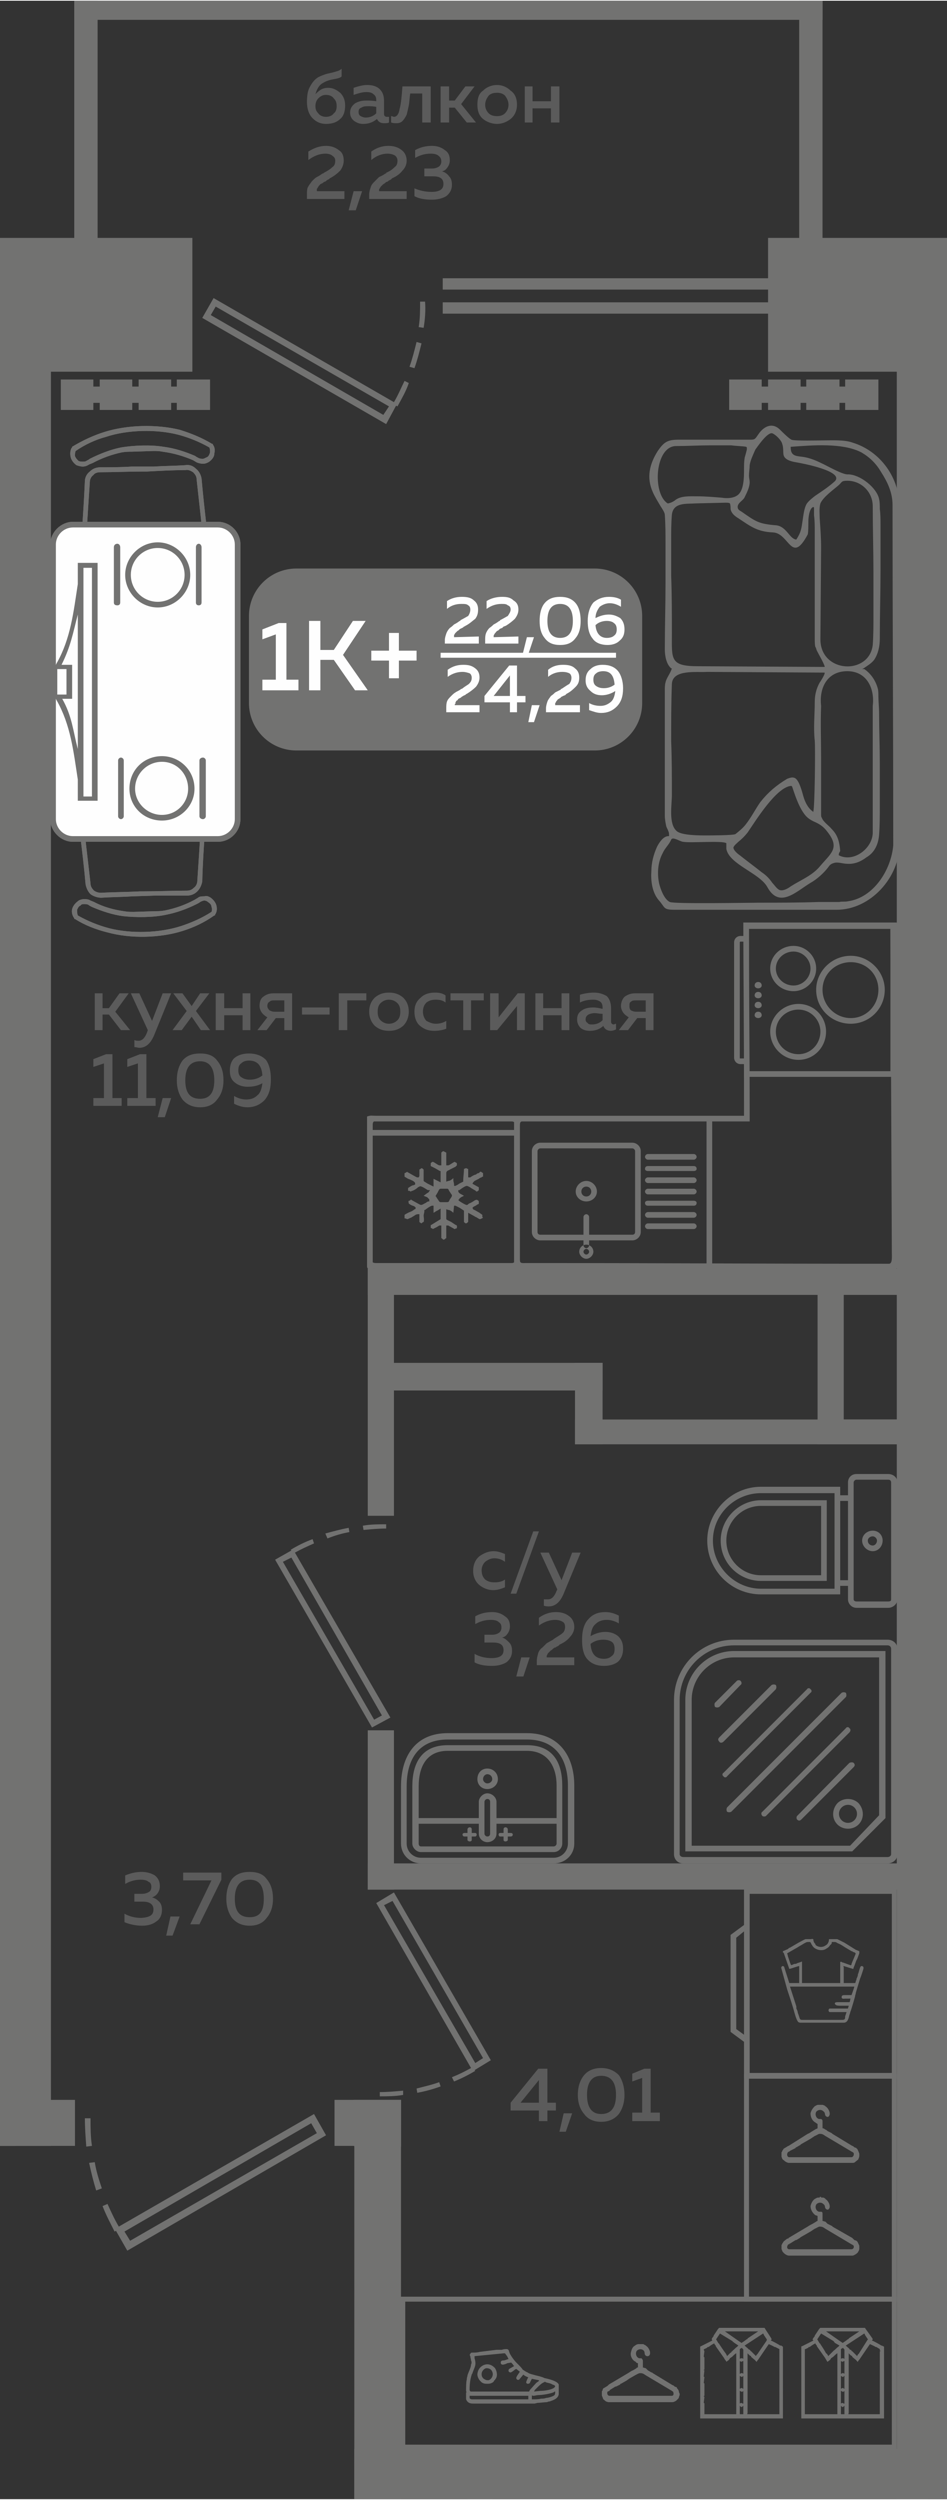 <?xml version="1.0" encoding="UTF-8"?>
<!DOCTYPE svg PUBLIC "-//W3C//DTD SVG 1.1//EN" "http://www.w3.org/Graphics/SVG/1.1/DTD/svg11.dtd">
<!-- Creator: CorelDRAW 2020 (64-Bit) -->
<svg xmlns="http://www.w3.org/2000/svg" xml:space="preserve" width="248px" height="654px" version="1.1" style="shape-rendering:geometricPrecision; text-rendering:geometricPrecision; image-rendering:optimizeQuality; fill-rule:evenodd; clip-rule:evenodd"
viewBox="0 0 13.39 35.29"
 xmlns:xlink="http://www.w3.org/1999/xlink"
 xmlns:xodm="http://www.corel.com/coreldraw/odm/2003">
 <rect x="0" y="0" width="13.39" height="35.29" fill="#333333" stroke="none"/>
 <defs>
  <style type="text/css">
   <![CDATA[
    .fil3 {fill:#FEFEFE}
    .fil0 {fill:#727271}
    .fil5 {fill:#727271}
    .fil1 {fill:#5B5B5B}
    .fil2 {fill:#FEFEFE}
    .fil4 {fill:#727271;fill-rule:nonzero}
   ]]>
  </style>
 </defs>
 <g id="Слой_x0020_1">
  <g id="_2500133625328">
   <polygon class="fil0" points="13.39,4.52 12.68,4.52 12.68,35.29 13.39,35.29 "/>
   <polygon class="fil0" points="13.12,35.29 13.12,34.58 5.01,34.58 5.01,35.29 "/>
   <polygon class="fil0" points="5.67,35.29 5.67,29.65 5,29.65 5,30.3 5.01,30.3 5.01,35.29 "/>
   <polygon class="fil0" points="5.01,30.31 5.67,30.31 5.67,29.65 4.73,29.65 4.73,30.3 5.01,30.3 "/>
   <polygon class="fil0" points="1.06,30.3 1.06,29.65 0,29.65 0,30.3 "/>
   <polygon class="fil0" points="0.72,30.3 0.72,4.66 0,4.66 0,30.3 "/>
   <polygon class="fil0" points="6.96,34.79 6.61,34.79 6.61,35.29 6.96,35.29 "/>
   <polygon class="fil0" points="12.94,26.31 5.2,26.31 5.2,26.68 12.94,26.68 "/>
   <polygon class="fil0" points="12.94,17.91 5.2,17.91 5.2,18.28 12.94,18.28 "/>
   <polygon class="fil0" points="5.2,17.91 5.2,21.4 5.57,21.4 5.57,17.91 "/>
   <polygon class="fil0" points="5.2,24.43 5.2,26.68 5.57,26.68 5.57,24.43 "/>
   <polygon class="fil0" points="11.93,20.39 11.93,18.14 11.56,18.14 11.56,20.39 "/>
   <polygon class="fil0" points="13.07,20.39 13.07,20.04 11.56,20.04 11.56,20.39 "/>
   <polygon class="fil0" points="0,29.01 0.23,29.01 0.23,28.35 0,28.35 "/>
   <polygon class="fil0" points="0.22,30.3 0.22,29.95 0,29.95 0,30.3 "/>
   <path class="fil0" d="M4.61 30.15l-0.17 -0.3 -2.76 1.59c-0.06,-0.1 -0.11,-0.21 -0.16,-0.32l-0.07 0.03c0.05,0.13 0.11,0.24 0.17,0.36l0.02 -0.01 0.16 0.28 2.81 -1.63zm-3.41 -0.24c0,0.13 0.01,0.27 0.02,0.4l0.08 -0.01c-0.02,-0.13 -0.02,-0.26 -0.02,-0.39l-0.08 0zm0.06 0.63c0.03,0.14 0.06,0.26 0.1,0.39l0.08 -0.03c-0.04,-0.12 -0.08,-0.24 -0.1,-0.37l-0.08 0.01zm0.58 1.1l-0.08 -0.13 2.64 -1.53 0.08 0.14 -2.64 1.52z"/>
   <polygon class="fil0" points="13.07,20.39 13.07,20.04 8.13,20.04 8.13,20.39 "/>
   <polygon class="fil0" points="8.52,20.39 8.52,19.24 8.13,19.24 8.13,20.39 "/>
   <polygon class="fil0" points="8.52,19.63 8.52,19.24 5.39,19.24 5.39,19.63 "/>
   <polygon class="fil0" points="10.86,5.24 13.39,5.24 13.39,3.35 10.86,3.35 "/>
   <polygon class="fil0" points="0,5.24 2.72,5.24 2.72,3.35 0,3.35 "/>
   <polygon class="fil0" points="11.63,3.69 11.3,3.69 11.3,0 11.63,0 "/>
   <polygon class="fil0" points="11.63,0.27 1.05,0.27 1.05,0 11.63,0 "/>
   <polygon class="fil0" points="1.38,3.69 1.05,3.69 1.05,0 1.38,0 "/>
   <path class="fil0" d="M2.86 4.48l0.16 -0.28 2.55 1.47c0.06,-0.1 0.1,-0.2 0.15,-0.3l0.06 0.03c-0.04,0.12 -0.1,0.22 -0.16,0.33l-0.02 -0.01 -0.14 0.26 -2.6 -1.5zm3.15 -0.23c0.01,0.12 0,0.25 -0.02,0.37l-0.07 -0.01c0.02,-0.12 0.02,-0.24 0.02,-0.36l0.07 0zm-0.05 0.59c-0.03,0.12 -0.06,0.24 -0.1,0.35l-0.07 -0.02c0.04,-0.11 0.07,-0.23 0.1,-0.35l0.07 0.02zm-0.54 1.01l0.08 -0.12 -2.45 -1.41 -0.07 0.12 2.44 1.41z"/>
   <path class="fil1" d="M6.69 22.18c0,-0.09 0.03,-0.16 0.09,-0.21 0.06,-0.04 0.12,-0.07 0.2,-0.07 0.06,0 0.11,0.02 0.16,0.04l0 0.11c-0.04,-0.03 -0.09,-0.05 -0.15,-0.05 -0.05,0 -0.09,0.02 -0.13,0.05 -0.03,0.03 -0.05,0.07 -0.05,0.12 0,0.06 0.02,0.1 0.05,0.13 0.04,0.03 0.08,0.04 0.13,0.04 0.06,0 0.11,-0.01 0.15,-0.04l0 0.11c-0.05,0.02 -0.1,0.04 -0.17,0.04 -0.07,0 -0.14,-0.03 -0.19,-0.07 -0.06,-0.05 -0.09,-0.12 -0.09,-0.2zm0.61 0.32l-0.08 0 0.32 -0.88 0.08 0 -0.32 0.88zm0.64 -0.19l0.15 -0.39 0.12 0 -0.24 0.58c-0.05,0.12 -0.12,0.18 -0.21,0.18 -0.02,0 -0.04,0 -0.07,-0.01l0 -0.09c0.02,0 0.04,0 0.06,0 0.05,0 0.09,-0.04 0.12,-0.12l0.01 -0.02 -0.24 -0.52 0.12 0 0.18 0.39zm-0.73 0.65c0,0.04 -0.01,0.07 -0.03,0.1 -0.02,0.03 -0.04,0.05 -0.08,0.06 0.04,0.01 0.07,0.04 0.1,0.07 0.03,0.03 0.04,0.07 0.04,0.12 0,0.07 -0.03,0.12 -0.08,0.16 -0.05,0.03 -0.12,0.05 -0.2,0.05 -0.09,0 -0.18,-0.01 -0.25,-0.05l0 -0.12c0.07,0.04 0.15,0.06 0.24,0.06 0.12,0 0.17,-0.04 0.17,-0.11 0,-0.08 -0.05,-0.11 -0.15,-0.11l-0.12 0 0 -0.11 0.11 0c0.04,0 0.07,-0.01 0.1,-0.03 0.02,-0.02 0.03,-0.04 0.03,-0.07 0,-0.04 -0.01,-0.06 -0.04,-0.08 -0.02,-0.02 -0.06,-0.03 -0.11,-0.03 -0.08,0 -0.15,0.02 -0.22,0.06l0 -0.11c0.07,-0.04 0.15,-0.06 0.24,-0.06 0.07,0 0.13,0.02 0.18,0.06 0.05,0.03 0.07,0.08 0.07,0.14zm0.19 0.71l-0.1 0 0.07 -0.27 0.12 0 -0.09 0.27zm0.22 -0.83c0.07,-0.05 0.15,-0.08 0.24,-0.08 0.08,0 0.14,0.02 0.19,0.06 0.04,0.03 0.07,0.08 0.07,0.15 0,0.05 -0.02,0.1 -0.06,0.14 -0.03,0.04 -0.08,0.08 -0.15,0.11 0,0.01 -0.01,0.01 -0.02,0.02 -0.02,0.01 -0.03,0.01 -0.03,0.02 -0.01,0 -0.02,0 -0.03,0.01 -0.01,0.01 -0.02,0.01 -0.02,0.02 -0.01,0 -0.01,0.01 -0.02,0.01 -0.01,0.01 -0.02,0.02 -0.02,0.02 -0.01,0.01 -0.01,0.01 -0.02,0.02 0,0 -0.01,0.01 -0.01,0.02 0,0 -0.01,0.01 -0.01,0.02 0,0 0,0.01 0,0.02l0.39 0 0 0.11 -0.53 0 0 -0.06c0,-0.04 0.01,-0.07 0.02,-0.11 0.01,-0.03 0.03,-0.06 0.06,-0.08 0.03,-0.03 0.05,-0.05 0.06,-0.06 0.02,-0.01 0.05,-0.03 0.09,-0.05 0,0 0,0 0.01,-0.01 0,0 0,0 0,0 0.06,-0.04 0.1,-0.06 0.12,-0.08 0.03,-0.02 0.04,-0.06 0.04,-0.09 0,-0.03 -0.01,-0.06 -0.03,-0.07 -0.03,-0.02 -0.07,-0.03 -0.11,-0.03 -0.08,0 -0.16,0.03 -0.23,0.08l0 -0.11zm0.73 0.26c0.07,-0.04 0.14,-0.06 0.21,-0.06 0.07,0 0.13,0.02 0.18,0.06 0.05,0.05 0.07,0.1 0.07,0.18 0,0.07 -0.02,0.13 -0.07,0.18 -0.05,0.04 -0.12,0.06 -0.2,0.06 -0.1,0 -0.18,-0.03 -0.24,-0.1 -0.05,-0.06 -0.07,-0.15 -0.07,-0.27 0,-0.13 0.03,-0.23 0.09,-0.29 0.06,-0.07 0.14,-0.1 0.24,-0.1 0.07,0 0.13,0.02 0.19,0.05l0 0.11c-0.05,-0.03 -0.11,-0.05 -0.17,-0.05 -0.07,0 -0.12,0.02 -0.16,0.06 -0.04,0.03 -0.06,0.09 -0.07,0.17zm0 0.11c0.01,0.14 0.07,0.21 0.19,0.21 0.04,0 0.08,-0.01 0.11,-0.04 0.03,-0.02 0.04,-0.05 0.04,-0.1 0,-0.04 -0.01,-0.08 -0.04,-0.1 -0.03,-0.02 -0.07,-0.03 -0.12,-0.03 -0.07,0 -0.13,0.02 -0.18,0.06z"/>
   <path class="fil1" d="M1.45 14.54l-0.11 0 0 -0.52 0.11 0 0 0.21 0.09 0 0.15 -0.21 0.13 0 -0.19 0.26 0.21 0.26 -0.13 0 -0.17 -0.22 -0.09 0 0 0.22zm0.7 -0.13l0.15 -0.39 0.12 0 -0.24 0.59c-0.05,0.12 -0.12,0.18 -0.21,0.18 -0.02,0 -0.04,-0.01 -0.07,-0.01l0 -0.1c0.02,0.01 0.04,0.01 0.06,0.01 0.05,0 0.09,-0.04 0.12,-0.12l0.01 -0.03 -0.24 -0.52 0.12 0 0.18 0.39zm0.68 -0.39l0.13 0 -0.19 0.25 0.2 0.27 -0.13 0 -0.13 -0.19 -0.14 0.19 -0.13 0 0.2 -0.27 -0.19 -0.25 0.13 0 0.13 0.18 0.12 -0.18zm0.34 0.52l-0.12 0 0 -0.52 0.12 0 0 0.21 0.26 0 0 -0.21 0.11 0 0 0.52 -0.11 0 0 -0.21 -0.26 0 0 0.21zm0.6 0l-0.13 0 0.14 -0.18c-0.03,-0.02 -0.06,-0.04 -0.08,-0.07 -0.02,-0.03 -0.03,-0.06 -0.03,-0.09 0,-0.05 0.01,-0.1 0.05,-0.13 0.04,-0.03 0.08,-0.05 0.15,-0.05l0.26 0 0 0.52 -0.11 0 0 -0.17 -0.12 0 -0.13 0.17zm0.04 -0.4c-0.02,0.01 -0.03,0.03 -0.03,0.06 0,0.02 0.01,0.04 0.03,0.06 0.02,0.01 0.04,0.02 0.07,0.02l0.14 0 0 -0.16 -0.14 0c-0.03,0 -0.05,0 -0.07,0.02zm0.46 0.08l0.39 0 0 0.1 -0.39 0 0 -0.1zm0.64 0.32l-0.12 0 0 -0.52 0.39 0 0 0.1 -0.27 0 0 0.42zm0.39 -0.06c-0.05,-0.05 -0.08,-0.12 -0.08,-0.2 0,-0.09 0.03,-0.15 0.08,-0.2 0.06,-0.05 0.12,-0.07 0.2,-0.07 0.08,0 0.14,0.02 0.2,0.07 0.05,0.05 0.08,0.11 0.08,0.2 0,0.08 -0.03,0.15 -0.08,0.2 -0.06,0.05 -0.12,0.07 -0.2,0.07 -0.08,0 -0.14,-0.02 -0.2,-0.07zm0.32 -0.08c0.03,-0.03 0.04,-0.07 0.04,-0.12 0,-0.05 -0.01,-0.09 -0.04,-0.12 -0.03,-0.03 -0.07,-0.05 -0.12,-0.05 -0.05,0 -0.09,0.02 -0.12,0.05 -0.03,0.03 -0.04,0.07 -0.04,0.12 0,0.05 0.01,0.09 0.04,0.12 0.03,0.03 0.07,0.05 0.12,0.05 0.05,0 0.09,-0.02 0.12,-0.05zm0.24 -0.12c0,-0.09 0.03,-0.15 0.09,-0.2 0.05,-0.05 0.12,-0.07 0.2,-0.07 0.06,0 0.11,0.01 0.15,0.04l0 0.1c-0.04,-0.03 -0.08,-0.04 -0.14,-0.04 -0.05,0 -0.09,0.01 -0.13,0.04 -0.03,0.03 -0.05,0.07 -0.05,0.13 0,0.05 0.02,0.1 0.05,0.13 0.04,0.02 0.08,0.04 0.13,0.04 0.05,0 0.1,-0.01 0.15,-0.04l0 0.11c-0.05,0.02 -0.11,0.03 -0.17,0.03 -0.08,0 -0.14,-0.02 -0.2,-0.07 -0.05,-0.04 -0.08,-0.11 -0.08,-0.2zm0.8 0.26l-0.11 0 0 -0.42 -0.18 0 0 -0.1 0.47 0 0 0.1 -0.18 0 0 0.42zm0.37 0l-0.1 0 0 -0.52 0.12 0 0 0.34 0.27 -0.34 0.1 0 0 0.52 -0.11 0 0 -0.34 -0.28 0.34zm0.65 0l-0.11 0 0 -0.52 0.11 0 0 0.21 0.26 0 0 -0.21 0.11 0 0 0.52 -0.11 0 0 -0.21 -0.26 0 0 0.21zm0.96 -0.12c0,0.02 0.01,0.04 0.04,0.04 0,0 0.02,-0.01 0.03,-0.01l0 0.08c-0.02,0.01 -0.05,0.02 -0.07,0.02 -0.05,0 -0.09,-0.02 -0.11,-0.07 -0.05,0.05 -0.12,0.07 -0.19,0.07 -0.05,0 -0.09,-0.01 -0.13,-0.04 -0.03,-0.03 -0.05,-0.07 -0.05,-0.12 0,-0.06 0.02,-0.1 0.07,-0.13 0.04,-0.03 0.1,-0.04 0.16,-0.04 0.04,0 0.09,0.01 0.13,0.02l0 -0.02c0,-0.04 -0.01,-0.06 -0.03,-0.08 -0.03,-0.02 -0.06,-0.03 -0.1,-0.03 -0.07,0 -0.13,0.01 -0.19,0.04l0 -0.11c0.07,-0.02 0.14,-0.03 0.2,-0.03 0.07,0 0.13,0.02 0.18,0.05 0.04,0.04 0.06,0.1 0.06,0.17l0 0.19zm-0.23 -0.12c-0.04,0 -0.07,0.01 -0.09,0.02 -0.03,0.02 -0.04,0.04 -0.04,0.07 0,0.02 0.01,0.04 0.03,0.05 0.01,0.02 0.04,0.02 0.06,0.02 0.06,0 0.11,-0.02 0.15,-0.06l0 -0.09c-0.04,0 -0.08,-0.01 -0.11,-0.01zm0.47 0.24l-0.13 0 0.14 -0.18c-0.03,-0.02 -0.06,-0.04 -0.08,-0.07 -0.02,-0.03 -0.03,-0.06 -0.03,-0.09 0,-0.05 0.02,-0.1 0.05,-0.13 0.04,-0.03 0.09,-0.05 0.15,-0.05l0.26 0 0 0.52 -0.11 0 0 -0.17 -0.12 0 -0.13 0.17zm0.04 -0.4c-0.02,0.01 -0.02,0.03 -0.02,0.06 0,0.02 0,0.04 0.02,0.06 0.02,0.01 0.04,0.02 0.08,0.02l0.13 0 0 -0.16 -0.13 0c-0.04,0 -0.06,0 -0.08,0.02zm-7.42 0.74l0.09 0 0 0.62 0.13 0 0 0.11 -0.4 0 0 -0.11 0.15 0 0 -0.49 -0.15 0.05 0 -0.11 0.18 -0.07zm0.48 0l0.09 0 0 0.62 0.13 0 0 0.11 -0.4 0 0 -0.11 0.15 0 0 -0.49 -0.15 0.05 0 -0.11 0.18 -0.07zm0.35 0.89l-0.1 0 0.07 -0.27 0.12 0 -0.09 0.27zm0.25 -0.25c-0.05,-0.07 -0.08,-0.16 -0.08,-0.27 0,-0.12 0.03,-0.21 0.08,-0.28 0.06,-0.07 0.14,-0.1 0.25,-0.1 0.11,0 0.19,0.03 0.24,0.1 0.06,0.07 0.09,0.16 0.09,0.28 0,0.11 -0.03,0.2 -0.09,0.27 -0.05,0.07 -0.13,0.11 -0.24,0.11 -0.11,0 -0.19,-0.04 -0.25,-0.11zm0.25 -0.01c0.13,0 0.2,-0.08 0.2,-0.26 0,-0.18 -0.07,-0.27 -0.2,-0.27 -0.14,0 -0.21,0.09 -0.21,0.27 0,0.18 0.07,0.26 0.21,0.26zm0.42 -0.4c0,-0.07 0.02,-0.14 0.07,-0.18 0.05,-0.04 0.12,-0.06 0.2,-0.06 0.1,0 0.18,0.03 0.24,0.09 0.05,0.07 0.07,0.16 0.07,0.28 0,0.13 -0.03,0.22 -0.09,0.29 -0.06,0.06 -0.14,0.1 -0.24,0.1 -0.07,0 -0.13,-0.02 -0.19,-0.05l0 -0.11c0.05,0.03 0.11,0.05 0.17,0.05 0.07,0 0.12,-0.02 0.16,-0.06 0.04,-0.03 0.06,-0.09 0.07,-0.17 -0.07,0.04 -0.14,0.05 -0.21,0.05 -0.07,0 -0.13,-0.02 -0.18,-0.06 -0.05,-0.04 -0.07,-0.09 -0.07,-0.17zm0.27 -0.14c-0.04,0 -0.08,0.01 -0.11,0.04 -0.03,0.02 -0.04,0.05 -0.04,0.1 0,0.04 0.01,0.08 0.05,0.1 0.03,0.02 0.07,0.03 0.11,0.03 0.07,0 0.13,-0.02 0.18,-0.06 -0.01,-0.14 -0.07,-0.21 -0.19,-0.21z"/>
   <path class="fil1" d="M7.61 29.21l0.13 0 0 0.48 0.12 0 0 0.11 -0.12 0 0 0.15 -0.12 0 0 -0.15 -0.4 0 0 -0.11 0.39 -0.48zm0.01 0.48l0 -0.32 -0.26 0.32 0.26 0zm0.38 0.41l-0.09 0 0.06 -0.26 0.12 0 -0.09 0.26zm0.26 -0.25c-0.06,-0.07 -0.09,-0.16 -0.09,-0.27 0,-0.11 0.03,-0.21 0.09,-0.28 0.05,-0.06 0.13,-0.1 0.24,-0.1 0.11,0 0.19,0.04 0.25,0.1 0.05,0.07 0.08,0.17 0.08,0.28 0,0.11 -0.03,0.2 -0.08,0.27 -0.06,0.07 -0.14,0.11 -0.25,0.11 -0.11,0 -0.19,-0.04 -0.24,-0.11zm0.24 0c0.14,0 0.21,-0.09 0.21,-0.27 0,-0.18 -0.07,-0.27 -0.21,-0.27 -0.13,0 -0.2,0.09 -0.2,0.27 0,0.18 0.07,0.27 0.2,0.27zm0.61 -0.64l0.09 0 0 0.62 0.13 0 0 0.12 -0.39 0 0 -0.12 0.14 0 0 -0.49 -0.14 0.05 0 -0.11 0.17 -0.07z"/>
   <path class="fil1" d="M2.26 26.63c0,0.04 -0.01,0.07 -0.03,0.1 -0.02,0.03 -0.05,0.05 -0.08,0.06 0.04,0.01 0.07,0.03 0.1,0.06 0.03,0.03 0.04,0.07 0.04,0.12 0,0.07 -0.03,0.13 -0.08,0.16 -0.05,0.04 -0.12,0.06 -0.2,0.06 -0.09,0 -0.18,-0.02 -0.25,-0.05l0 -0.12c0.07,0.04 0.15,0.06 0.24,0.06 0.12,-0.01 0.17,-0.04 0.17,-0.12 0,-0.07 -0.05,-0.11 -0.15,-0.11l-0.12 0 0 -0.11 0.1 0c0.05,0 0.08,-0.01 0.11,-0.03 0.02,-0.01 0.03,-0.04 0.03,-0.07 0,-0.03 -0.01,-0.06 -0.04,-0.07 -0.02,-0.02 -0.06,-0.03 -0.11,-0.03 -0.08,0 -0.15,0.02 -0.22,0.06l0 -0.12c0.07,-0.03 0.15,-0.05 0.23,-0.05 0.08,0 0.14,0.02 0.19,0.05 0.05,0.04 0.07,0.09 0.07,0.15zm0.18 0.7l-0.09 0 0.06 -0.27 0.13 0 -0.1 0.27zm0.15 -0.89l0.54 0 0 0.1 -0.31 0.63 -0.13 0 0.3 -0.62 -0.4 0 0 -0.11zm0.69 0.64c-0.05,-0.07 -0.08,-0.16 -0.08,-0.27 0,-0.12 0.03,-0.21 0.08,-0.28 0.06,-0.07 0.14,-0.1 0.25,-0.1 0.11,0 0.19,0.03 0.24,0.1 0.06,0.07 0.09,0.16 0.09,0.28 0,0.11 -0.03,0.2 -0.09,0.27 -0.05,0.07 -0.13,0.11 -0.24,0.11 -0.11,0 -0.19,-0.04 -0.25,-0.11zm0.25 -0.01c0.14,0 0.2,-0.08 0.2,-0.26 0,-0.18 -0.06,-0.27 -0.2,-0.27 -0.14,0 -0.21,0.09 -0.21,0.27 0,0.18 0.07,0.26 0.21,0.26z"/>
   <path class="fil1" d="M4.88 1.48c0,0.08 -0.02,0.15 -0.07,0.19 -0.05,0.05 -0.12,0.07 -0.2,0.07 -0.08,0 -0.14,-0.03 -0.19,-0.08 -0.05,-0.05 -0.08,-0.13 -0.08,-0.23 0,-0.08 0.01,-0.16 0.04,-0.21 0.03,-0.06 0.07,-0.11 0.12,-0.14 0.04,-0.02 0.09,-0.04 0.13,-0.05 0.05,-0.01 0.09,-0.02 0.12,-0.03 0.04,-0.01 0.06,-0.02 0.08,-0.04l0 0.11c-0.02,0.02 -0.06,0.03 -0.12,0.04 -0.06,0.01 -0.11,0.03 -0.14,0.05 -0.06,0.03 -0.09,0.09 -0.11,0.16 0.02,-0.02 0.04,-0.04 0.07,-0.06 0.03,-0.02 0.07,-0.03 0.11,-0.03 0.07,0 0.12,0.03 0.17,0.07 0.05,0.05 0.07,0.11 0.07,0.18zm-0.42 0.01c0,0.04 0.01,0.07 0.04,0.1 0.02,0.03 0.06,0.05 0.11,0.05 0.05,0 0.09,-0.02 0.11,-0.05 0.03,-0.02 0.04,-0.06 0.04,-0.1 0,-0.05 -0.01,-0.08 -0.04,-0.11 -0.02,-0.03 -0.06,-0.05 -0.11,-0.05 -0.05,0 -0.08,0.02 -0.11,0.05 -0.03,0.03 -0.04,0.07 -0.04,0.11zm0.97 0.11c0,0.03 0.02,0.04 0.04,0.04 0.01,0 0.02,0 0.03,0l0 0.08c-0.02,0.01 -0.04,0.01 -0.07,0.01 -0.05,0 -0.08,-0.02 -0.1,-0.06 -0.06,0.05 -0.12,0.07 -0.2,0.07 -0.05,0 -0.09,-0.02 -0.12,-0.04 -0.04,-0.03 -0.06,-0.07 -0.06,-0.12 0,-0.06 0.03,-0.1 0.07,-0.13 0.05,-0.03 0.1,-0.04 0.16,-0.04 0.04,0 0.09,0 0.14,0.01l0 -0.02c0,-0.03 -0.01,-0.06 -0.04,-0.08 -0.02,-0.02 -0.05,-0.03 -0.1,-0.03 -0.06,0 -0.12,0.02 -0.18,0.04l0 -0.1c0.06,-0.02 0.13,-0.04 0.19,-0.04 0.08,0 0.14,0.02 0.18,0.06 0.04,0.04 0.06,0.09 0.06,0.17l0 0.18zm-0.22 -0.11c-0.04,0 -0.07,0 -0.1,0.02 -0.03,0.01 -0.04,0.03 -0.04,0.06 0,0.03 0.01,0.05 0.03,0.06 0.02,0.01 0.04,0.02 0.07,0.02 0.06,0 0.11,-0.02 0.15,-0.06l0 -0.09c-0.04,-0.01 -0.08,-0.01 -0.11,-0.01zm0.59 -0.18c-0.01,0.06 -0.01,0.12 -0.02,0.17 -0.01,0.05 -0.02,0.09 -0.03,0.13 -0.02,0.04 -0.04,0.07 -0.06,0.09 -0.02,0.02 -0.05,0.03 -0.08,0.03 -0.03,0 -0.05,0 -0.08,-0.01l0 -0.09c0.02,0 0.03,0.01 0.04,0.01 0.04,0 0.07,-0.04 0.08,-0.11 0.02,-0.07 0.03,-0.18 0.04,-0.32l0.4 0 0 0.51 -0.12 0 0 -0.41 -0.17 0zm0.55 0.41l-0.12 0 0 -0.51 0.12 0 0 0.2 0.08 0 0.15 -0.2 0.13 0 -0.19 0.25 0.21 0.26 -0.13 0 -0.17 -0.21 -0.08 0 0 0.21zm0.48 -0.05c-0.06,-0.05 -0.08,-0.12 -0.08,-0.2 0,-0.09 0.02,-0.16 0.08,-0.2 0.05,-0.05 0.12,-0.08 0.2,-0.08 0.07,0 0.14,0.03 0.19,0.08 0.06,0.04 0.09,0.11 0.09,0.2 0,0.08 -0.03,0.15 -0.09,0.2 -0.05,0.04 -0.12,0.07 -0.19,0.07 -0.08,0 -0.15,-0.03 -0.2,-0.07zm0.31 -0.08c0.03,-0.03 0.05,-0.07 0.05,-0.12 0,-0.05 -0.02,-0.09 -0.05,-0.13 -0.03,-0.03 -0.07,-0.04 -0.11,-0.04 -0.05,0 -0.09,0.01 -0.12,0.04 -0.03,0.04 -0.05,0.08 -0.05,0.13 0,0.05 0.02,0.09 0.05,0.12 0.03,0.03 0.07,0.04 0.12,0.04 0.04,0 0.08,-0.01 0.11,-0.04zm0.39 0.13l-0.11 0 0 -0.51 0.11 0 0 0.21 0.26 0 0 -0.21 0.12 0 0 0.51 -0.12 0 0 -0.2 -0.26 0 0 0.2zm-3.17 0.41c0.08,-0.05 0.16,-0.08 0.25,-0.08 0.07,0 0.13,0.02 0.18,0.06 0.05,0.03 0.07,0.08 0.07,0.15 0,0.05 -0.02,0.1 -0.05,0.14 -0.04,0.04 -0.09,0.08 -0.15,0.11 0,0.01 -0.01,0.01 -0.03,0.02 -0.01,0.01 -0.02,0.01 -0.02,0.02 -0.01,0 -0.02,0.01 -0.03,0.01 -0.01,0.01 -0.02,0.02 -0.03,0.02 0,0 -0.01,0.01 -0.02,0.01 -0.01,0.01 -0.01,0.02 -0.02,0.02 0,0.01 -0.01,0.01 -0.01,0.02 -0.01,0.01 -0.01,0.01 -0.01,0.02 -0.01,0 -0.01,0.01 -0.01,0.02 0,0 0,0.01 0,0.02l0.39 0 0 0.11 -0.53 0 0 -0.06c0,-0.04 0,-0.07 0.01,-0.1 0.02,-0.04 0.04,-0.06 0.06,-0.09 0.03,-0.03 0.05,-0.05 0.07,-0.06 0.02,-0.01 0.04,-0.02 0.08,-0.05 0.01,0 0.01,0 0.01,0 0.01,-0.01 0.01,-0.01 0.01,-0.01 0.06,-0.03 0.1,-0.06 0.12,-0.08 0.03,-0.02 0.04,-0.05 0.04,-0.09 0,-0.03 -0.01,-0.05 -0.04,-0.07 -0.02,-0.02 -0.06,-0.03 -0.1,-0.03 -0.08,0 -0.16,0.03 -0.24,0.09l0 -0.12zm0.67 0.83l-0.1 0 0.07 -0.27 0.12 0 -0.09 0.27zm0.22 -0.83c0.07,-0.05 0.15,-0.08 0.24,-0.08 0.08,0 0.14,0.02 0.19,0.06 0.04,0.03 0.07,0.08 0.07,0.15 0,0.05 -0.02,0.1 -0.06,0.14 -0.03,0.04 -0.08,0.08 -0.15,0.11 0,0.01 -0.01,0.01 -0.02,0.02 -0.02,0.01 -0.03,0.01 -0.03,0.02 -0.01,0 -0.01,0.01 -0.03,0.01 -0.01,0.01 -0.02,0.02 -0.02,0.02 -0.01,0 -0.01,0.01 -0.02,0.01 -0.01,0.01 -0.02,0.02 -0.02,0.02 -0.01,0.01 -0.01,0.01 -0.02,0.02 0,0.01 -0.01,0.01 -0.01,0.02 0,0 -0.01,0.01 -0.01,0.02 0,0 0,0.01 0,0.02l0.39 0 0 0.11 -0.53 0 0 -0.06c0,-0.04 0.01,-0.07 0.02,-0.1 0.01,-0.04 0.03,-0.06 0.06,-0.09 0.03,-0.03 0.05,-0.05 0.06,-0.06 0.02,-0.01 0.05,-0.02 0.09,-0.05 0,0 0,0 0.01,0 0,-0.01 0,-0.01 0,-0.01 0.07,-0.03 0.1,-0.06 0.12,-0.08 0.03,-0.02 0.04,-0.05 0.04,-0.09 0,-0.03 -0.01,-0.05 -0.03,-0.07 -0.03,-0.02 -0.07,-0.03 -0.11,-0.03 -0.08,0 -0.16,0.03 -0.23,0.09l0 -0.12zm1.11 0.12c0,0.04 -0.01,0.07 -0.03,0.1 -0.02,0.03 -0.04,0.05 -0.08,0.06 0.04,0.01 0.08,0.04 0.1,0.07 0.03,0.03 0.04,0.07 0.04,0.12 0,0.07 -0.03,0.12 -0.08,0.16 -0.05,0.03 -0.12,0.05 -0.2,0.05 -0.09,0 -0.18,-0.01 -0.25,-0.05l0 -0.11c0.07,0.03 0.15,0.05 0.24,0.05 0.12,0 0.17,-0.04 0.17,-0.11 0,-0.08 -0.05,-0.11 -0.15,-0.11l-0.12 0 0 -0.11 0.11 0c0.04,0 0.07,-0.01 0.1,-0.03 0.02,-0.02 0.03,-0.04 0.03,-0.07 0,-0.03 -0.01,-0.06 -0.04,-0.08 -0.02,-0.02 -0.06,-0.03 -0.11,-0.03 -0.08,0 -0.15,0.02 -0.22,0.06l0 -0.11c0.07,-0.04 0.15,-0.06 0.24,-0.06 0.07,0 0.13,0.02 0.18,0.06 0.05,0.03 0.07,0.08 0.07,0.14z"/>
   <g>
    <path class="fil0" d="M4.19 8.02l4.22 0c0.37,0 0.67,0.3 0.67,0.67l0 1.23c0,0.37 -0.3,0.67 -0.67,0.67l-4.22 0c-0.37,0 -0.67,-0.3 -0.67,-0.67l0 -1.23c0,-0.37 0.3,-0.67 0.67,-0.67z"/>
    <polygon class="fil2" points="6.23,9.21 8.71,9.21 8.71,9.28 6.23,9.28 "/>
    <path class="fil3" d="M3.94 8.79l0.11 0 0 0.8 0.17 0 0 0.15 -0.51 0 0 -0.15 0.19 0 0 -0.64 -0.19 0.07 0 -0.14 0.23 -0.09zm0.59 0.95l-0.16 0 0 -0.98 0.16 0 0 0.41 0.19 0 0.27 -0.41 0.18 0 -0.32 0.48 0.35 0.5 -0.18 0 -0.3 -0.43 -0.19 0 0 0.43zm1.11 -0.56l0.25 0 0 0.14 -0.25 0 0 0.25 -0.14 0 0 -0.25 -0.25 0 0 -0.14 0.25 0 0 -0.25 0.14 0 0 0.25z"/>
    <path class="fil3" d="M6.32 8.48c0.06,-0.04 0.13,-0.06 0.21,-0.06 0.07,0 0.13,0.01 0.17,0.05 0.04,0.03 0.06,0.07 0.06,0.13 0,0.05 -0.01,0.09 -0.04,0.13 -0.04,0.03 -0.08,0.07 -0.14,0.1 0,0 -0.01,0.01 -0.02,0.01 -0.01,0.01 -0.02,0.02 -0.03,0.02 0,0 -0.01,0.01 -0.02,0.01 -0.01,0.01 -0.02,0.01 -0.02,0.02 -0.01,0 -0.01,0.01 -0.02,0.01 -0.01,0.01 -0.01,0.01 -0.02,0.02 0,0 -0.01,0.01 -0.01,0.01 -0.01,0.01 -0.01,0.01 -0.01,0.02 -0.01,0 -0.01,0.01 -0.01,0.02 0,0 0,0.01 0,0.02l0.35 -0.01 0 0.1 -0.48 0 0 -0.05c0,-0.03 0.01,-0.06 0.02,-0.09 0.01,-0.03 0.03,-0.06 0.05,-0.08 0.03,-0.02 0.05,-0.04 0.06,-0.05 0.02,-0.01 0.04,-0.02 0.08,-0.05 0,0 0,0 0,0 0.01,0 0.01,0 0.01,-0.01 0.06,-0.03 0.09,-0.05 0.11,-0.06 0.02,-0.03 0.03,-0.06 0.03,-0.09 0,-0.03 -0.01,-0.05 -0.03,-0.06 -0.02,-0.02 -0.05,-0.02 -0.1,-0.02 -0.07,0 -0.14,0.02 -0.2,0.07l0 -0.11zm0.56 0c0.06,-0.04 0.14,-0.06 0.22,-0.06 0.07,0 0.12,0.01 0.16,0.05 0.05,0.03 0.07,0.07 0.07,0.13 0,0.05 -0.02,0.09 -0.05,0.13 -0.03,0.03 -0.08,0.07 -0.13,0.1 -0.01,0 -0.02,0.01 -0.03,0.01 -0.01,0.01 -0.02,0.02 -0.02,0.02 -0.01,0 -0.02,0.01 -0.03,0.01 -0.01,0.01 -0.01,0.01 -0.02,0.02 0,0 -0.01,0.01 -0.02,0.01 -0.01,0.01 -0.01,0.01 -0.02,0.02 0,0 0,0.01 -0.01,0.01 0,0.01 -0.01,0.01 -0.01,0.02 0,0 -0.01,0.01 -0.01,0.02 0,0 0,0.01 0,0.02l0.35 -0.01 0 0.1 -0.47 0 0 -0.05c0,-0.03 0,-0.06 0.01,-0.09 0.01,-0.03 0.03,-0.06 0.05,-0.08 0.03,-0.02 0.05,-0.04 0.06,-0.05 0.02,-0.01 0.04,-0.02 0.08,-0.05 0,0 0,0 0.01,0 0,0 0,0 0,-0.01 0.06,-0.03 0.09,-0.05 0.11,-0.06 0.02,-0.03 0.04,-0.06 0.04,-0.09 0,-0.03 -0.01,-0.05 -0.04,-0.06 -0.02,-0.02 -0.05,-0.02 -0.09,-0.02 -0.07,0 -0.14,0.02 -0.21,0.07l0 -0.11zm0.59 0.75l-0.08 0 0.06 -0.24 0.1 0 -0.08 0.24zm0.23 -0.23c-0.05,-0.06 -0.07,-0.14 -0.07,-0.24 0,-0.1 0.02,-0.19 0.07,-0.25 0.05,-0.06 0.12,-0.09 0.22,-0.09 0.1,0 0.17,0.03 0.22,0.09 0.05,0.06 0.07,0.15 0.07,0.25 0,0.1 -0.02,0.18 -0.07,0.24 -0.05,0.07 -0.12,0.1 -0.22,0.1 -0.1,0 -0.17,-0.03 -0.22,-0.1zm0.22 0c0.12,0 0.18,-0.08 0.18,-0.24 0,-0.16 -0.06,-0.24 -0.18,-0.24 -0.12,0 -0.18,0.08 -0.18,0.24 0,0.16 0.06,0.24 0.18,0.24zm0.5 -0.28c0.06,-0.03 0.12,-0.05 0.19,-0.05 0.06,0 0.11,0.02 0.16,0.05 0.04,0.04 0.06,0.09 0.06,0.16 0,0.07 -0.02,0.12 -0.07,0.16 -0.04,0.04 -0.1,0.06 -0.17,0.06 -0.09,0 -0.17,-0.03 -0.21,-0.09 -0.05,-0.06 -0.07,-0.14 -0.07,-0.25 0,-0.11 0.03,-0.2 0.08,-0.26 0.06,-0.05 0.13,-0.08 0.22,-0.08 0.06,0 0.12,0.01 0.17,0.04l0 0.1c-0.05,-0.03 -0.1,-0.05 -0.16,-0.05 -0.05,0 -0.1,0.02 -0.14,0.05 -0.03,0.04 -0.06,0.09 -0.06,0.16zm0 0.1c0.01,0.12 0.07,0.18 0.16,0.18 0.04,0 0.08,-0.01 0.1,-0.03 0.03,-0.02 0.04,-0.05 0.04,-0.09 0,-0.04 -0.01,-0.07 -0.04,-0.09 -0.02,-0.02 -0.06,-0.03 -0.1,-0.03 -0.06,0 -0.12,0.02 -0.16,0.06zm-2.09 0.63c0.07,-0.05 0.14,-0.07 0.22,-0.07 0.07,0 0.12,0.01 0.17,0.05 0.04,0.03 0.06,0.07 0.06,0.13 0,0.05 -0.02,0.09 -0.05,0.13 -0.03,0.03 -0.08,0.07 -0.13,0.1 -0.01,0 -0.01,0.01 -0.03,0.02 -0.01,0 -0.02,0.01 -0.02,0.01 -0.01,0 -0.01,0.01 -0.02,0.01 -0.01,0.01 -0.02,0.02 -0.03,0.02 0,0 -0.01,0.01 -0.02,0.01 0,0.01 -0.01,0.01 -0.01,0.02 -0.01,0 -0.01,0.01 -0.02,0.01 0,0.01 -0.01,0.02 -0.01,0.02 0,0.01 0,0.01 0,0.02 -0.01,0 -0.01,0.01 -0.01,0.02l0.35 0 0 0.1 -0.47 0 0 -0.05c0,-0.04 0,-0.07 0.01,-0.1 0.01,-0.03 0.03,-0.05 0.06,-0.08 0.02,-0.02 0.04,-0.04 0.06,-0.05 0.01,-0.01 0.04,-0.02 0.07,-0.04 0.01,-0.01 0.01,-0.01 0.01,-0.01 0,0 0,0 0.01,0 0.05,-0.04 0.09,-0.06 0.1,-0.07 0.03,-0.03 0.04,-0.05 0.04,-0.09 0,-0.02 -0.01,-0.05 -0.03,-0.06 -0.03,-0.01 -0.06,-0.02 -0.1,-0.02 -0.07,0 -0.14,0.02 -0.21,0.07l0 -0.1zm0.87 -0.06l0.11 0 0 0.43 0.12 0 0 0.09 -0.12 0 0 0.14 -0.1 0 0 -0.14 -0.36 0 0 -0.09 0.35 -0.43zm0.01 0.43l0 -0.29 -0.23 0.29 0.23 0zm0.34 0.37l-0.08 0 0.05 -0.24 0.11 0 -0.08 0.24zm0.2 -0.74c0.06,-0.05 0.13,-0.07 0.21,-0.07 0.07,0 0.13,0.01 0.17,0.05 0.04,0.03 0.06,0.07 0.06,0.13 0,0.05 -0.01,0.09 -0.05,0.13 -0.03,0.03 -0.07,0.07 -0.13,0.1 0,0 -0.01,0.01 -0.02,0.02 -0.01,0 -0.02,0.01 -0.03,0.01 0,0 -0.01,0.01 -0.02,0.01 -0.01,0.01 -0.02,0.02 -0.02,0.02 -0.01,0 -0.01,0.01 -0.02,0.01 -0.01,0.01 -0.02,0.01 -0.02,0.02 0,0 -0.01,0.01 -0.01,0.01 -0.01,0.01 -0.01,0.02 -0.01,0.02 -0.01,0.01 -0.01,0.01 -0.01,0.02 0,0 0,0.01 0,0.02l0.35 0 0 0.1 -0.48 0 0 -0.05c0,-0.04 0.01,-0.07 0.02,-0.1 0.01,-0.03 0.03,-0.05 0.05,-0.08 0.03,-0.02 0.05,-0.04 0.06,-0.05 0.02,-0.01 0.04,-0.02 0.08,-0.04 0,-0.01 0,-0.01 0,-0.01 0.01,0 0.01,0 0.01,0 0.06,-0.04 0.09,-0.06 0.11,-0.07 0.02,-0.03 0.03,-0.05 0.03,-0.09 0,-0.02 -0.01,-0.05 -0.03,-0.06 -0.02,-0.01 -0.05,-0.02 -0.1,-0.02 -0.07,0 -0.14,0.02 -0.2,0.07l0 -0.1zm0.53 0.15c0,-0.07 0.02,-0.12 0.07,-0.16 0.04,-0.04 0.1,-0.06 0.17,-0.06 0.1,0 0.17,0.03 0.22,0.09 0.04,0.05 0.07,0.14 0.07,0.24 0,0.12 -0.03,0.2 -0.09,0.26 -0.06,0.06 -0.13,0.09 -0.22,0.09 -0.06,0 -0.11,-0.02 -0.17,-0.04l0 -0.1c0.05,0.03 0.11,0.04 0.16,0.04 0.06,0 0.1,-0.02 0.14,-0.05 0.04,-0.03 0.06,-0.08 0.07,-0.16 -0.06,0.04 -0.13,0.06 -0.19,0.06 -0.07,0 -0.12,-0.02 -0.16,-0.06 -0.05,-0.04 -0.07,-0.09 -0.07,-0.15zm0.25 -0.13c-0.04,0 -0.08,0.01 -0.1,0.03 -0.03,0.02 -0.04,0.05 -0.04,0.09 0,0.04 0.01,0.07 0.04,0.09 0.03,0.02 0.06,0.03 0.11,0.03 0.06,0 0.11,-0.02 0.15,-0.05 -0.01,-0.13 -0.06,-0.19 -0.16,-0.19z"/>
   </g>
   <g>
    <polygon class="fil0" points="11.42,4.42 11.42,4.26 6.26,4.26 6.26,4.42 "/>
    <polygon class="fil0" points="11.42,4.08 11.42,3.92 6.26,3.92 6.26,4.08 "/>
   </g>
   <g>
    <g>
     <path class="fil0" d="M12.04 28.17c0.01,-0.03 0.03,-0.08 0.04,-0.12l-0.91 0 0.09 0.28c0,0.01 0,0.02 0,0.03 0.01,0.02 0.02,0.04 0.02,0.06 0.03,0.07 0.02,0.1 0.06,0.1l0.57 0c0.04,0 0.04,-0.02 0.04,-0.05l0.02 -0.06c-0.02,0 -0.23,0 -0.24,0 -0.02,-0.01 -0.02,-0.04 0,-0.05 0.01,0 0.02,0 0.03,0l0.23 0c0,-0.01 0.01,-0.03 0.01,-0.04 -0.04,0 -0.07,0 -0.11,0 -0.02,0 -0.06,0 -0.07,-0.01 -0.02,-0.01 -0.03,-0.04 0.02,-0.04l0.17 0c0.01,-0.01 0.01,-0.02 0.01,-0.03 0.01,-0.03 0,-0.02 -0.01,-0.02 -0.01,0 -0.01,0 -0.02,0 -0.01,0 -0.01,0 -0.02,0 -0.01,0 0,0 -0.02,0 -0.01,0 -0.05,0.01 -0.05,-0.02 0,-0.03 0.02,-0.03 0.06,-0.03 0.03,0 0.06,0 0.08,0zm0.06 -0.59c-0.01,0 -0.01,-0.01 -0.01,-0.01l-0.03 -0.01c-0.01,-0.01 -0.01,-0.01 -0.02,-0.01l-0.1 -0.06c-0.03,-0.02 -0.06,-0.04 -0.09,-0.05 -0.04,-0.02 -0.02,-0.02 -0.08,-0.02 -0.01,0 -0.01,0 -0.01,0.01l0 0.01c-0.01,0.01 -0.01,0.02 -0.02,0.02 -0.01,0.02 -0.03,0.04 -0.05,0.05 -0.05,0.04 -0.13,0.03 -0.18,-0.01 -0.02,-0.02 -0.02,-0.02 -0.03,-0.04 -0.01,-0.01 -0.01,-0.01 -0.01,-0.02 -0.01,-0.01 -0.01,-0.02 -0.02,-0.02 -0.05,0 -0.04,0 -0.08,0.02 -0.03,0.02 -0.07,0.04 -0.1,0.06l-0.14 0.08c0,0 0.01,0.03 0.01,0.04l0.03 0.09c0.02,0.05 0.01,0.04 0.06,0.02 0.01,0 0.03,0 0.04,-0.01l0.06 -0.02c0,0 0.01,-0.01 0.01,0l0 0.3 0.54 0c0,0 0,0 0,-0.01l0 -0.09c0,-0.01 0,-0.01 0,-0.02 0,0 0,0 0,-0.01 0,0 0,0 0,-0.01 0,0 0,0 0,-0.01 0,-0.02 0,-0.02 0,-0.02l0 -0.08c0,-0.01 0,-0.01 0,-0.01 0,-0.01 0,-0.01 0,-0.02 0,0 0,0 0,-0.01 0,0 0,0 0,-0.01 0.01,0 0.02,0 0.02,0 0.01,0.01 0.01,0.01 0.02,0.01l0.11 0.04c0.01,-0.01 0,0 0.01,-0.01 0,0 0,0 0,0 0,-0.01 0,-0.01 0,-0.01 0.01,-0.03 0.06,-0.14 0.06,-0.15zm-0.8 0.42l0 -0.24c-0.02,0 -0.12,0.04 -0.14,0.04l-0.08 -0.23c0,0 0,0 0,0l-0.01 0 0 -0.02 0.07 -0.03c0.01,-0.01 0.02,-0.02 0.03,-0.02l0.12 -0.07c0.02,-0.01 0.09,-0.05 0.1,-0.05l0.08 0c0,0 0.02,-0.01 0.02,0 0.01,0 0.01,0 0.01,0 0,0.03 0.01,0.05 0.03,0.07l0 0.01c0.02,0.02 0.05,0.03 0.08,0.03 0.02,0 0.05,-0.01 0.06,-0.02 0.02,-0.01 0.03,-0.02 0.04,-0.04 0.02,-0.04 0,-0.05 0.02,-0.05l0.11 0 0.1 0.05c0.05,0.03 0.11,0.07 0.16,0.1l0.05 0.02 0 0.02c0,0 0,0 0,0.01l-0.03 0.08c-0.02,0.03 -0.03,0.08 -0.05,0.12 0,0 0,0.02 -0.01,0.02l-0.13 -0.04c-0.01,0 0,0.01 0,0.02l0 0.22 0.16 0c0.01,-0.01 0.01,-0.02 0.01,-0.03 0.01,-0.01 0.01,-0.02 0.01,-0.03 0.01,-0.02 0.02,-0.04 0.02,-0.06 0,-0.01 0.01,-0.02 0.01,-0.03 0.01,-0.03 0.02,-0.09 0.04,-0.09 0.01,0 0.03,0 0.03,0.03 0,0.01 -0.04,0.13 -0.05,0.15l-0.06 0.2c0,0.02 -0.01,0.03 -0.01,0.05 -0.02,0.07 -0.04,0.14 -0.06,0.2 -0.01,0.02 -0.01,0.04 -0.02,0.06 -0.01,0.04 -0.02,0.11 -0.08,0.11l-0.61 0c-0.02,0 -0.04,-0.01 -0.04,-0.02 -0.02,-0.02 -0.05,-0.13 -0.06,-0.17 -0.03,-0.1 -0.06,-0.19 -0.09,-0.28l-0.08 -0.29c-0.01,-0.02 0,-0.04 0.02,-0.04 0.01,0 0.02,0.01 0.02,0.02l0.07 0.22 0.14 0z"/>
     <path class="fil0" d="M12.61 26.74l0 2.53 -2.01 0 0 -2.53 2.01 0zm-2.09 0.53l-0.11 0.09 0 1.29 0.11 0.08 0 -1.46zm0 1.56l-0.19 -0.14 0 -0.69 0 -0.68 0.19 -0.14 0 -0.52 2.16 0 0 2.69 -2.16 0 0 -0.52z"/>
    </g>
    <g>
     <path class="fil0" d="M5.65 32.43l7.03 0 0 2.16 -7.03 0 0 -2.16zm0.08 0.07l0 2.02 6.88 0 0 -2.02 -6.88 0z"/>
     <path class="fil0" d="M11.9 34.09l0.04 0 0 -0.12c0,0 0,0 0,0l-0.01 0.01c-0.02,0.02 -0.03,0 -0.04,-0.01l0 0.11c0,0.01 0,0.01 0.01,0.01zm0.04 -0.33c-0.02,0.03 -0.04,0 -0.05,0l0 0.18c0,0 0.02,-0.02 0.04,0 0,0 0,0 0.01,0 0,0 0,0 0,0.01l0 0 0 -0.19zm0 -0.21l-0.01 0c0,0 0,0.01 0,0.01 -0.02,0.01 -0.03,-0.01 -0.04,-0.01l0 0.18c0.01,0 0.01,-0.01 0.03,-0.01 0,0 0.01,0 0.01,0.01 0.01,0 0,0 0.01,0l0 -0.18zm0 -0.22c0,0.01 0,0.01 -0.01,0.01 -0.02,0.02 -0.03,0 -0.04,0l0 0.18c0.01,0 0.01,-0.01 0.02,-0.01 0.02,0 0.02,0 0.03,0.01l0 -0.19zm0 -0.02c0,-0.01 0,-0.13 0,-0.13 0,-0.01 -0.02,-0.02 -0.02,-0.03l-0.01 0.01c0,0 0,0 -0.01,0 0,0.01 -0.01,0.01 -0.01,0.01 0,0.01 0,0.12 0,0.14 0.01,-0.01 0.01,-0.01 0.02,-0.01 0.02,0 0.02,0 0.03,0.01zm0.5 -0.14l-0.05 -0.03c0,0 -0.01,0 -0.01,0 -0.01,-0.01 -0.08,-0.04 -0.08,-0.04l-0.15 0.22c0,0 -0.02,0.02 -0.02,0.03 -0.01,0 -0.01,-0.01 -0.01,-0.01 0,0 -0.01,0 -0.01,-0.01l-0.06 -0.05c0,0 0,0 0,-0.01l-0.02 -0.01c-0.01,-0.01 -0.03,-0.03 -0.03,-0.03l0 0.84c0,0.01 -0.01,0.02 0,0.02l0.44 0 0 -0.89c0,0 0.01,0 0.01,0 0,-0.01 -0.01,-0.01 -0.01,-0.01 0,-0.01 0,-0.01 0,-0.02zm-1.06 0.03l0 0.08c0,0 0,0 0,0.01l0 0.17c0,0 0,0 0,0.01 0,0 0,0 0,0l0 0.09c0,0 0,0 0,0.01l0 0.08c0,0 0,0 0,0.01l0 0.17c0,0 0,0 0,0.01 0,0 0,0 0,0.01l0 0.08c0,0 0,0 0,0.01l0 0.15 0.46 0 0 -0.86c-0.01,0 -0.05,0.04 -0.06,0.05l-0.03 0.02c0,0.01 -0.01,0.01 -0.01,0.02l-0.04 0.03c-0.01,-0.01 -0.01,-0.02 -0.02,-0.03 0,-0.01 -0.01,-0.01 -0.01,-0.02l-0.12 -0.17c0,-0.01 0,-0.01 -0.01,-0.02 0,0 -0.01,-0.01 -0.01,-0.02 -0.01,0 -0.07,0.04 -0.08,0.05 -0.01,0 -0.02,0 -0.02,0.01l-0.04 0.02c-0.01,0 -0.01,0 -0.01,0.01l0 0.02zm0.42 -0.12c0,-0.01 0,-0.01 0,-0.01 -0.01,0 -0.01,0 -0.01,-0.01l-0.18 -0.11 -0.04 0.06c-0.01,0.02 -0.02,0.02 -0.01,0.03l0.03 0.05c0,0 0.01,0 0.01,0.01 0.02,0.03 0.06,0.09 0.08,0.13 0.01,0 0.03,0.03 0.03,0.04l0.05 -0.05c0,0 0,0 0,0l0.01 -0.01c0.01,-0.01 0.01,-0.01 0.02,-0.02 0.02,-0.01 0.04,-0.04 0.06,-0.05l0.02 -0.02 -0.07 -0.04zm0.32 0.19c0,-0.01 0.01,-0.02 0.01,-0.02 0,-0.01 0.01,-0.01 0.01,-0.01l0.12 -0.19c0.01,-0.02 0.02,-0.02 0.01,-0.02l-0.04 -0.06c0,-0.01 -0.01,-0.02 -0.01,-0.02l-0.26 0.17c0,0.01 0.01,0.01 0.01,0.01 0,0 0,0 0,0l0.02 0.02c0,0 0.01,0 0.01,0.01 0,0 0.01,0 0.01,0.01l0.01 0.01c0,0 0.01,0 0.01,0l0.01 0.01c0,0.01 0,0.01 0.01,0.01l0.07 0.07zm-0.24 -0.21c0.05,0.03 0.02,0.03 0.07,0l0.04 -0.03c0.01,0 0.01,0 0.01,-0.01l0.15 -0.1 -0.47 0 0.2 0.14zm0.35 -0.19c0.01,0.02 0.11,0.15 0.11,0.16 0,0.01 -0.01,0.01 -0.01,0.02 0.01,0 0.12,0.06 0.13,0.07l0.01 0c0.01,0.01 0.03,0.01 0.03,0.02l0 1c0,0 0,0.01 0,0.01l-1.17 0c0,0 0,-0.01 0,-0.01l0 -1c0,-0.01 0,-0.01 0.01,-0.01l0.16 -0.08c-0.01,-0.02 -0.02,-0.01 0.01,-0.05 0.01,-0.01 0.01,-0.01 0.01,-0.02l0.06 -0.09c0.02,-0.02 0.01,-0.02 0.03,-0.02 0.02,0 0.04,0 0.06,0l0.56 0z"/>
     <path class="fil0" d="M10.47 34.09l0.04 0 0 -0.12c0,0 0,0 0,0l-0.01 0.01c-0.02,0.02 -0.03,0 -0.04,-0.01l0 0.11c0,0.01 0,0.01 0.01,0.01zm0.04 -0.33c-0.02,0.03 -0.04,0 -0.05,0l0 0.18c0,0 0.02,-0.02 0.04,0 0,0 0,0 0.01,0 0,0 0,0 0,0.01l0 0 0 -0.19zm0 -0.21l0 0c-0.01,0 -0.01,0.01 -0.01,0.01 -0.02,0.01 -0.03,-0.01 -0.04,-0.01l0 0.18c0.01,0 0.01,-0.01 0.03,-0.01 0,0 0.01,0 0.01,0.01 0.01,0 0.01,0 0.01,0l0 -0.18zm0 -0.22c0,0.01 0,0.01 -0.01,0.01 -0.02,0.02 -0.03,0 -0.04,0l0 0.18c0.01,0 0.01,-0.01 0.02,-0.01 0.02,0 0.02,0 0.03,0.01l0 -0.19zm0 -0.02c0,-0.01 0,-0.13 0,-0.13 0,-0.01 -0.02,-0.02 -0.02,-0.03l-0.01 0.01c0,0 0,0 -0.01,0 0,0.01 -0.01,0.01 -0.01,0.01 0,0.01 0,0.12 0,0.14 0.01,-0.01 0.01,-0.01 0.03,-0.01 0.01,0 0.01,0 0.02,0.01zm0.51 -0.14l-0.06 -0.03c0,0 0,0 -0.01,0 -0.01,-0.01 -0.08,-0.04 -0.08,-0.04l-0.15 0.22c0,0 -0.02,0.02 -0.02,0.03 -0.01,0 -0.01,-0.01 -0.01,-0.01 0,0 -0.01,0 -0.01,-0.01l-0.06 -0.05c0,0 0,0 0,-0.01l-0.02 -0.01c-0.01,-0.01 -0.03,-0.03 -0.03,-0.03l0 0.84c0,0.01 -0.01,0.02 0,0.02l0.45 0 0 -0.89c0,0 0,0 0,0 0,-0.01 0,-0.01 0,-0.01 0,-0.01 0,-0.01 0,-0.02zm-1.06 0.03l-0.01 0.08c0,0 0.01,0 0.01,0.01l0 0.17c0,0 -0.01,0 -0.01,0.01 0,0 0.01,0 0.01,0l-0.01 0.09c0,0 0.01,0 0.01,0.01l-0.01 0.08c0,0 0.01,0 0.01,0.01l0 0.17c0,0 -0.01,0 -0.01,0.01 0,0 0.01,0 0.01,0.01l-0.01 0.08c0,0 0.01,0 0.01,0.01l0 0.15 0.45 0 0 -0.86c-0.01,0 -0.05,0.04 -0.06,0.05l-0.03 0.02c0,0.01 -0.01,0.01 -0.01,0.02l-0.04 0.03c0,-0.01 -0.01,-0.02 -0.02,-0.03 0,-0.01 -0.01,-0.01 -0.01,-0.02l-0.12 -0.17c0,-0.01 0,-0.01 -0.01,-0.02 0,0 -0.01,-0.01 -0.01,-0.02 -0.01,0 -0.07,0.04 -0.08,0.05 -0.01,0 -0.02,0 -0.02,0.01l-0.04 0.02c-0.01,0 0,0 -0.01,0.01l0.01 0.02zm0.42 -0.12c-0.01,-0.01 -0.01,-0.01 -0.01,-0.01 -0.01,0 -0.01,0 -0.01,-0.01l-0.18 -0.11 -0.04 0.06c-0.01,0.02 -0.02,0.02 -0.01,0.03l0.03 0.05c0,0 0.01,0 0.01,0.01 0.02,0.03 0.06,0.09 0.09,0.13 0,0 0.02,0.03 0.02,0.04l0.05 -0.05c0,0 0,0 0.01,0l0 -0.01c0.01,-0.01 0.02,-0.01 0.02,-0.02 0.02,-0.01 0.04,-0.04 0.06,-0.05l0.02 -0.02 -0.06 -0.04zm0.31 0.19c0,-0.01 0.01,-0.02 0.01,-0.02 0.01,-0.01 0.01,-0.01 0.01,-0.01l0.13 -0.19c0,-0.02 0.01,-0.02 0,-0.02l-0.04 -0.06c0,-0.01 -0.01,-0.02 -0.01,-0.02l-0.26 0.17c0,0.01 0.01,0.01 0.01,0.01 0,0 0,0 0,0l0.02 0.02c0,0 0.01,0 0.01,0.01 0,0 0.01,0 0.01,0.01l0.02 0.01c0,0 0,0 0,0l0.01 0.01c0,0.01 0.01,0.01 0.01,0.01l0.07 0.07zm-0.24 -0.21c0.05,0.03 0.02,0.03 0.07,0l0.04 -0.03c0.01,0 0.01,0 0.01,-0.01l0.15 -0.1 -0.47 0 0.2 0.14zm0.36 -0.19c0.01,0.02 0.1,0.15 0.1,0.16 0,0.01 -0.01,0.01 -0.01,0.02 0.01,0 0.12,0.06 0.13,0.07l0.02 0c0,0.01 0.02,0.01 0.02,0.02l0 1c0,0 0,0.01 0,0.01l-1.17 0c0,0 0,-0.01 0,-0.01l0 -1c0,-0.01 0.01,-0.01 0.01,-0.01l0.16 -0.08c0,-0.02 -0.02,-0.01 0.01,-0.05 0.01,-0.01 0.01,-0.01 0.01,-0.02l0.06 -0.09c0.02,-0.02 0.01,-0.02 0.03,-0.02 0.02,0 0.04,0 0.06,0l0.57 0z"/>
     <path class="fil0" d="M8.62 33.83l0.88 0c0.02,0 0.03,-0.02 0.02,-0.05 0,-0.01 -0.01,-0.01 -0.02,-0.02l-0.37 -0.22c-0.03,-0.02 -0.04,-0.03 -0.08,-0.03 -0.02,0 -0.05,0.02 -0.07,0.03l-0.07 0.04c-0.02,0.01 -0.04,0.03 -0.06,0.04l-0.07 0.04c-0.01,0 -0.01,0 -0.01,0.01l-0.06 0.03c0,0 0,0 -0.01,0l-0.08 0.05c0,0 0,0 0,0.01 -0.01,0 -0.02,0.01 -0.03,0.01 -0.01,0.03 0,0.06 0.03,0.06zm0.99 -0.03l0 0.02 0 0c-0.01,0.02 -0.01,0.04 -0.02,0.05 -0.01,0.01 -0.01,0.01 -0.01,0.01 -0.01,0.01 -0.01,0.01 -0.02,0.02 -0.02,0.01 -0.03,0.02 -0.06,0.02l0 0c0,0 0,0 0,0 0,0 0,0 0,0l-0.89 0c0,0 -0.02,0 -0.04,-0.01 -0.02,-0.01 -0.02,-0.02 -0.04,-0.03 0,-0.01 -0.01,-0.02 -0.01,-0.03 -0.01,-0.02 -0.01,-0.02 -0.01,-0.03l0 -0.01 0 -0.02 0 -0.02c0,-0.01 0.01,-0.01 0.01,-0.02 0,-0.01 0.01,-0.03 0.02,-0.03l0.05 -0.03c0.01,-0.01 0.01,-0.01 0.02,-0.02l0.27 -0.16c0.02,-0.01 0.04,-0.03 0.07,-0.04l0.05 -0.03c0,-0.01 0.01,-0.01 0.02,-0.01l0 -0.06c-0.01,0 -0.03,-0.01 -0.03,-0.02 -0.05,-0.02 -0.08,-0.08 -0.07,-0.13 0.01,-0.04 0.02,-0.08 0.06,-0.1 0.01,-0.01 0.03,-0.02 0.05,-0.02l0.01 0c0,0 0,0 0,0 0,0 0,0 0,0l0.02 0c0.01,0 0,0 0.01,0 0,0 0.01,0 0.02,0 0.01,0 0.01,0 0.02,0.01 0.01,0 0.01,0 0.02,0.01 0.05,0.03 0.08,0.11 0.05,0.14 -0.02,0.02 -0.05,0.01 -0.06,-0.01 -0.01,-0.02 0,-0.04 -0.02,-0.06 -0.03,-0.03 -0.08,-0.02 -0.1,0.01 -0.02,0.04 0,0.09 0.04,0.1 0.01,0 0.02,0 0.03,0 0.01,0.01 0.02,0.02 0.02,0.04l0 0.09c0.01,0 0.03,0.01 0.04,0.01 0.01,0.01 0.02,0.02 0.03,0.03l0.05 0.03c0.01,0 0.01,0 0.02,0.01l0.28 0.17c0.01,0 0.02,0.01 0.03,0.02l0.03 0.01c0,0.01 0,0 0,0.01 0.02,0.02 0.03,0.04 0.03,0.06l0.01 0.02z"/>
     <path class="fil0" d="M6.64 33.86l0 -0.03c0.02,0 0.03,0 0.04,0 0.01,0 0.03,0 0.04,0 0.01,0 0.01,0 0.02,0l0.72 0c0.01,0 0.01,0 0.01,0l0 0.05 -0.8 0c-0.01,0 -0.03,-0.01 -0.03,-0.02zm0.88 0.02l0 -0.05c0,-0.01 0.01,0 0.02,0 0.02,0 0.05,-0.01 0.07,-0.01 0.06,0 0.17,-0.02 0.22,-0.04 0.01,-0.01 0.01,-0.01 0.02,-0.01 0,0.02 0,0.04 -0.01,0.05 -0.02,0.02 -0.09,0.04 -0.12,0.04 -0.02,0.01 -0.05,0.01 -0.07,0.01 -0.03,0.01 -0.08,0.01 -0.11,0.01 -0.01,0 -0.02,0 -0.02,0zm0.03 -0.11c0,0 0.01,-0.01 0.01,-0.02l0.04 -0.04c0.02,-0.02 0.06,-0.06 0.09,-0.07 0.01,-0.01 0.02,-0.01 0.03,0 0.03,0.01 0.06,0.01 0.09,0.03 0.03,0.01 0.06,0.02 0.02,0.05 -0.05,0.03 -0.14,0.04 -0.19,0.04l-0.09 0.01zm-0.43 -0.54c0.01,0 0.02,0 0.02,0 0.01,0.01 0.02,0.03 0.03,0.04l0.02 0.04 -0.06 0.02c-0.02,0 -0.05,0 -0.05,0.03 0,0.02 0.01,0.03 0.03,0.03 0.01,0 0.05,-0.01 0.06,-0.02l0.06 -0.01c0,0 0,0.01 0.01,0.01 0,0.01 0,0.01 0.01,0.01 0,0.01 0.01,0.02 0.02,0.03l-0.07 0.04c-0.02,0.02 -0.01,0.05 0.02,0.05l0 0c0.01,0 0.05,-0.03 0.06,-0.04l0.02 -0.01 0.05 0.04 -0.04 0.06c-0.01,0.02 -0.01,0.02 -0.01,0.03 0,0.02 0.03,0.04 0.05,0.01l0.05 -0.06 0.01 0.01c0.03,0.02 0.04,0.02 0.06,0.03 -0.01,0.01 -0.03,0.06 -0.03,0.07 0,0.01 0.01,0.02 0.02,0.02 0.03,0 0.03,-0.01 0.04,-0.03l0.02 -0.04c0,0 0.1,0.02 0.1,0.02 0,0 0,0 0,0.01 -0.01,0.01 -0.03,0.02 -0.04,0.03l-0.09 0.1c0,0.01 -0.01,0.02 -0.01,0.02l-0.73 0c-0.02,0 -0.03,0 -0.04,0 -0.02,0 -0.04,0 -0.05,0 -0.01,0 -0.02,-0.01 -0.02,-0.03 0,-0.08 0.01,-0.15 0.03,-0.21 0,-0.01 0.01,-0.01 0.01,-0.02 0.03,-0.09 0.06,-0.11 0.03,-0.21 0,-0.01 0,-0.02 0,-0.03l0.41 -0.04zm-0.53 0.56l0 0.08 0 0c0,0.01 0,0.01 0.01,0.03 0.03,0.04 0.06,0.04 0.11,0.04l0.75 0c0.04,0 0.06,0 0.1,0l0.04 -0.01c0.03,0 0.1,-0.01 0.13,-0.01 0.01,0 0.02,-0.01 0.04,-0.01 0.01,0 0.02,-0.01 0.03,-0.01 0.05,-0.02 0.09,-0.04 0.1,-0.09l0 0 0 -0.13c0,0 0,0 0,0l0 -0.01c-0.02,-0.05 -0.15,-0.08 -0.2,-0.09 -0.04,-0.02 -0.09,-0.03 -0.13,-0.04 -0.03,-0.01 -0.09,-0.02 -0.11,-0.04 -0.03,-0.01 -0.05,-0.03 -0.07,-0.04 -0.01,-0.02 -0.04,-0.05 -0.06,-0.07l-0.03 -0.03c-0.03,-0.03 -0.09,-0.11 -0.1,-0.15l-0.01 -0.03c-0.01,0 -0.01,-0.01 -0.02,-0.01 -0.01,0 -0.06,0 -0.07,0.01 -0.03,0 -0.05,0 -0.08,0l-0.24 0.03c-0.03,0.01 -0.07,0.01 -0.11,0.01 -0.01,0 -0.02,0.01 -0.02,0.02 -0.01,0 -0.01,0.02 0,0.03 0,0.02 0.01,0.04 0.01,0.06 0.01,0.02 0.01,0.04 0,0.06 0,0.04 -0.03,0.09 -0.05,0.15 0,0.02 -0.01,0.03 -0.01,0.06 -0.01,0.03 -0.01,0.12 -0.01,0.15 0,0.02 0,0.02 0.01,0.03 -0.01,0 -0.01,0 -0.01,0.01l0 0c0,0 0,0 0,0zm0.22 -0.26l0 -0.01c0,-0.04 0.04,-0.08 0.07,-0.08 0.04,0 0.07,0.02 0.08,0.05 0.02,0.04 0,0.1 -0.05,0.12 -0.02,0 -0.04,0 -0.05,-0.01 -0.03,-0.01 -0.05,-0.04 -0.05,-0.07zm-0.06 0c0,0.03 0.02,0.07 0.04,0.09 0.01,0.01 0.01,0.01 0.02,0.02 0.03,0.02 0.05,0.02 0.09,0.02 0.03,0 0.06,-0.01 0.08,-0.03l0.01 -0.02c0.01,0 0.01,0 0.01,-0.01 0.04,-0.04 0.03,-0.11 0,-0.16 0,0 -0.01,-0.01 -0.01,-0.01 -0.06,-0.06 -0.14,-0.06 -0.2,0 -0.02,0.02 -0.04,0.06 -0.04,0.1z"/>
    </g>
    <g>
     <path class="fil0" d="M10.52 32.5l0 -3.22 2.16 0 0 3.22 -2.16 0zm0.07 -0.07l2.02 0 0 -3.08 -2.02 0 0 3.08z"/>
     <path class="fil0" d="M11.16 30.46l0.88 0c0.02,0 0.04,-0.03 0.03,-0.06 -0.01,-0.01 -0.01,-0.01 -0.03,-0.02l-0.37 -0.22c-0.03,-0.02 -0.04,-0.03 -0.08,-0.03 -0.02,0 -0.04,0.02 -0.07,0.03l-0.06 0.04c-0.02,0.01 -0.05,0.03 -0.07,0.04l-0.07 0.04c0,0 0,0.01 -0.01,0.01l-0.05 0.03c-0.01,0 -0.01,0 -0.01,0.01l-0.08 0.04c-0.01,0.01 -0.01,0.01 -0.01,0.01 -0.01,0 -0.02,0.01 -0.02,0.01 -0.02,0.03 -0.01,0.07 0.02,0.07zm0.99 -0.04l0 0.02 0 0c0,0.02 -0.01,0.04 -0.02,0.06 0,0 0,0 -0.01,0 0,0.01 -0.01,0.01 -0.02,0.02 -0.02,0.02 -0.03,0.02 -0.05,0.02l0 0c0,0 0,0 -0.01,0 0,0 0,0 0,0l-0.88 0c-0.01,0 -0.02,0 -0.04,-0.01 -0.02,-0.01 -0.03,-0.02 -0.04,-0.03 -0.01,0 -0.02,-0.02 -0.02,-0.02 -0.01,-0.03 -0.01,-0.02 -0.01,-0.04l0 -0.01 0 -0.02 0 -0.02c0.01,-0.01 0.01,-0.01 0.01,-0.02 0.01,-0.01 0.02,-0.03 0.02,-0.03l0.05 -0.03c0.01,-0.01 0.02,-0.01 0.02,-0.01l0.27 -0.17c0.03,-0.01 0.05,-0.03 0.07,-0.04l0.05 -0.03c0.01,0 0.02,-0.01 0.02,-0.01l0 -0.06c0,0 -0.02,-0.01 -0.03,-0.02 -0.04,-0.02 -0.07,-0.07 -0.07,-0.13 0.01,-0.04 0.03,-0.07 0.06,-0.1 0.02,-0.01 0.03,-0.02 0.05,-0.02l0.02 0c0,0 0,0 0,0 0,0 0,0 0,0l0.02 0c0,0 0,0 0,0 0.01,0 0.01,0 0.02,0 0.01,0 0.02,0.01 0.03,0.01 0,0 0.01,0.01 0.01,0.01 0.05,0.03 0.08,0.11 0.05,0.14 -0.01,0.02 -0.04,0.01 -0.05,-0.01 -0.01,-0.02 0,-0.04 -0.03,-0.06 -0.03,-0.03 -0.08,-0.02 -0.1,0.01 -0.02,0.04 0,0.09 0.04,0.1 0.01,0 0.02,0 0.03,0 0.02,0.01 0.02,0.02 0.02,0.04l0 0.09c0.01,0 0.03,0.01 0.04,0.02 0.01,0 0.02,0.01 0.03,0.02l0.06 0.03c0,0 0.01,0.01 0.01,0.01l0.28 0.17c0.01,0 0.02,0.01 0.03,0.02l0.03 0.01c0,0.01 0,0.01 0.01,0.01 0.01,0.02 0.02,0.04 0.03,0.07l0 0.01z"/>
     <path class="fil0" d="M11.16 31.76l0.88 0c0.02,0 0.04,-0.02 0.03,-0.05 -0.01,-0.01 -0.01,-0.01 -0.03,-0.02l-0.37 -0.22c-0.03,-0.02 -0.04,-0.03 -0.08,-0.03 -0.02,0 -0.04,0.02 -0.07,0.03l-0.06 0.04c-0.02,0.01 -0.05,0.03 -0.07,0.04l-0.07 0.04c0,0 0,0 -0.01,0.01l-0.05 0.03c-0.01,0 -0.01,0 -0.01,0l-0.08 0.05c-0.01,0 -0.01,0 -0.01,0.01 -0.01,0 -0.02,0 -0.02,0.01 -0.02,0.03 -0.01,0.06 0.02,0.06zm0.99 -0.03l0 0.02 0 0c0,0.02 -0.01,0.04 -0.02,0.05 0,0.01 0,0.01 -0.01,0.01 0,0.01 -0.01,0.01 -0.02,0.02 -0.02,0.01 -0.03,0.02 -0.05,0.02l0 0c0,0 0,0 -0.01,0 0,0 0,0 0,0l-0.88 0c-0.01,0 -0.02,0 -0.04,-0.01 -0.02,-0.01 -0.03,-0.02 -0.04,-0.03 -0.01,-0.01 -0.02,-0.02 -0.02,-0.03 -0.01,-0.02 -0.01,-0.02 -0.01,-0.04l0 0 0 -0.02 0 -0.02c0.01,-0.01 0.01,-0.02 0.01,-0.02 0.01,-0.01 0.02,-0.03 0.02,-0.03l0.05 -0.04c0.01,0 0.02,0 0.02,-0.01l0.27 -0.16c0.03,-0.02 0.05,-0.03 0.07,-0.04l0.05 -0.03c0.01,-0.01 0.02,-0.01 0.02,-0.01l0 -0.07c0,0 -0.02,-0.01 -0.03,-0.01 -0.04,-0.03 -0.07,-0.08 -0.07,-0.13 0.01,-0.04 0.03,-0.08 0.06,-0.1 0.02,-0.01 0.03,-0.02 0.05,-0.02l0.02 0c0,-0.01 0,-0.01 0,-0.01 0,0 0,0 0,0l0.02 0c0,0.01 0,0 0,0.01 0.01,0 0.01,0 0.02,0 0.01,0 0.02,0 0.03,0.01 0,0 0.01,0 0.01,0.01 0.05,0.03 0.08,0.11 0.05,0.14 -0.01,0.02 -0.04,0.01 -0.05,-0.01 -0.01,-0.02 0,-0.04 -0.03,-0.06 -0.03,-0.03 -0.08,-0.02 -0.1,0.01 -0.02,0.04 0,0.09 0.04,0.1 0.01,0 0.02,0 0.03,0 0.02,0 0.02,0.02 0.02,0.03l0 0.1c0.01,0 0.03,0.01 0.04,0.01 0.01,0.01 0.02,0.02 0.03,0.03l0.06 0.03c0,0 0.01,0 0.01,0.01l0.28 0.16c0.01,0.01 0.02,0.02 0.03,0.03l0.03 0.01c0,0 0,0 0.01,0.01 0.01,0.01 0.02,0.04 0.03,0.06l0 0.02z"/>
    </g>
   </g>
   <g>
    <path class="fil0" d="M11.69 22.32l0 -1.14 -0.93 0c-0.31,0 -0.57,0.26 -0.57,0.57 0,0.32 0.26,0.57 0.57,0.57l0.93 0zm0.71 -0.57c0,0.04 -0.03,0.07 -0.06,0.07 -0.04,0 -0.07,-0.03 -0.07,-0.07 0,-0.03 0.03,-0.06 0.07,-0.06 0.03,0 0.06,0.03 0.06,0.06zm0.08 0c0,0.08 -0.06,0.15 -0.14,0.15 -0.08,0 -0.15,-0.07 -0.15,-0.15 0,-0.08 0.07,-0.14 0.15,-0.14 0.08,0 0.14,0.06 0.14,0.14zm0.12 -0.82l0 1.65c0,0.02 -0.01,0.03 -0.04,0.03l-0.45 0c-0.02,0 -0.04,-0.01 -0.04,-0.03l0 -1.65c0,-0.02 0.02,-0.04 0.04,-0.04l0.45 0c0.03,0 0.04,0.02 0.04,0.04zm-0.8 1.5l0 -0.2 0 0 0 -0.08 0 0 0 -0.79 0 0 0 -0.08 0 0 0 -0.2 -1.04 0c-0.37,0 -0.68,0.3 -0.68,0.67 0,0.37 0.31,0.68 0.68,0.68l1.04 0zm0.08 0.08l-1.12 0c-0.42,0 -0.76,-0.34 -0.76,-0.76l0 0c0,-0.41 0.34,-0.76 0.76,-0.76l1.12 0 0 0.12 0.11 0 0 -0.18c0,-0.07 0.05,-0.12 0.12,-0.12l0.45 0c0.07,0 0.13,0.05 0.13,0.12l0 1.65c0,0.06 -0.06,0.12 -0.13,0.12l-0.45 0c-0.07,0 -0.12,-0.06 -0.12,-0.12l0 -0.19 -0.11 0 0 0.12zm0 -1.32l0 1.12 0.11 0 0 -1.12 -0.11 0zm-0.27 1.05l0 -0.98 -0.85 0c-0.27,0 -0.49,0.22 -0.49,0.49 0,0.27 0.22,0.49 0.49,0.49l0.85 0z"/>
    <path class="fil0" d="M6.89 25.26c-0.08,0 -0.14,-0.06 -0.14,-0.14 0,-0.09 0.06,-0.15 0.14,-0.15 0.08,0 0.15,0.06 0.15,0.15 0,0.08 -0.07,0.14 -0.15,0.14zm-0.22 0.57l0 0.05 0.05 0c0.01,0 0.02,0.01 0.02,0.02l0 0c0,0.02 -0.01,0.03 -0.02,0.03l-0.05 0 0 0.05c0,0.01 -0.01,0.02 -0.03,0.02l0 0c-0.01,0 -0.03,-0.01 -0.03,-0.02l0 -0.05 -0.04 0c-0.02,0 -0.03,-0.01 -0.03,-0.03l0 0c0,-0.01 0.01,-0.02 0.03,-0.02l0.04 0 0 -0.05c0,-0.02 0.02,-0.03 0.03,-0.03l0 0c0.02,0 0.03,0.01 0.03,0.03zm0.51 0l0 0.05 0.04 0c0.02,0 0.03,0.01 0.03,0.02l0 0c0,0.02 -0.01,0.03 -0.03,0.03l-0.04 0 0 0.05c0,0.01 -0.02,0.02 -0.03,0.02l0 0c-0.02,0 -0.03,-0.01 -0.03,-0.02l0 -0.05 -0.05 0c-0.01,0 -0.02,-0.01 -0.02,-0.03l0 0c0,-0.01 0.01,-0.02 0.02,-0.02l0.05 0 0 -0.05c0,-0.02 0.01,-0.03 0.03,-0.03l0 0c0.01,0 0.03,0.01 0.03,0.03zm-0.29 0.18c-0.06,0 -0.12,-0.05 -0.12,-0.12l0 -0.14 -0.85 0 0 0.28c0,0.02 0.01,0.04 0.03,0.04l1.88 0c0.02,0 0.04,-0.02 0.04,-0.04l0 -0.28 -0.85 0 0 0.14c0,0.07 -0.06,0.12 -0.13,0.12zm-0.12 -0.34l0 -0.23c0,-0.06 0.06,-0.12 0.12,-0.12 0.07,0 0.13,0.06 0.13,0.12l0 0.23 0.85 0 0 -0.46c0,-0.26 -0.12,-0.49 -0.42,-0.49l-1.12 0c-0.31,0 -0.41,0.24 -0.41,0.5l0 0.45 0.85 0zm0.12 0.26c0.03,0 0.04,-0.02 0.04,-0.04l0 -0.45c0,-0.02 -0.01,-0.04 -0.04,-0.04 -0.02,0 -0.04,0.02 -0.04,0.04l0 0.45c0,0.02 0.02,0.04 0.04,0.04zm0.56 -1.46c0.45,0 0.67,0.32 0.67,0.74l0 0.82c0,0.16 -0.13,0.28 -0.29,0.28l-1.88 0c-0.15,0 -0.28,-0.12 -0.28,-0.28l0 -0.81c0,-0.43 0.21,-0.75 0.66,-0.75l1.12 0zm0 0.09c0.41,0 0.58,0.28 0.58,0.65l0 0.82c0,0.11 -0.09,0.2 -0.2,0.2l-1.88 0c-0.11,0 -0.2,-0.09 -0.2,-0.2l0 -0.81c0,-0.38 0.17,-0.66 0.58,-0.66l1.12 0zm0 0.08l-1.12 0c-0.38,0 -0.5,0.27 -0.5,0.58l0 0.49 0 0.32c0,0.06 0.06,0.12 0.12,0.12l1.88 0c0.07,0 0.12,-0.06 0.12,-0.12l0 -0.33 0 -0.49c0,-0.31 -0.12,-0.57 -0.5,-0.57zm-0.56 0.54c-0.03,0 -0.06,-0.03 -0.06,-0.06 0,-0.04 0.03,-0.07 0.06,-0.07 0.04,0 0.07,0.03 0.07,0.07 0,0.03 -0.03,0.06 -0.07,0.06z"/>
    <g>
     <path class="fil0" d="M11.83 23.15l-1.1 0 -0.35 0c-0.47,0 -0.85,0.38 -0.85,0.85l0 0.18 0 1.28 0 0.72c0,0.07 0.05,0.13 0.13,0.13l0.72 0 1.45 0 0.72 0c0.08,0 0.14,-0.06 0.14,-0.13l0 -0.72 0 -1.46 0 -0.72c0,-0.07 -0.06,-0.13 -0.14,-0.13l-0.72 0zm-1.45 0.08l2.17 0c0.03,0 0.05,0.02 0.05,0.05l0 2.9c0,0.02 -0.02,0.04 -0.05,0.04l-2.89 0c-0.03,0 -0.05,-0.02 -0.05,-0.04l0 -2.18c0,-0.42 0.34,-0.77 0.77,-0.77z"/>
     <path class="fil0" d="M12.52 23.31l0 2.36 -0.47 0.47 -2.36 0 0 -2.14c0,-0.38 0.31,-0.69 0.69,-0.69l2.14 0zm-0.09 0.09l0 2.23 -0.41 0.43 -2.24 0 0 -2.06c0,-0.33 0.27,-0.6 0.6,-0.6l2.05 0z"/>
     <path class="fil0" d="M10.42 23.73l-0.31 0.31c-0.01,0.01 -0.01,0.04 0,0.06l0 0c0.02,0.01 0.04,0.01 0.06,0l0.3 -0.31c0.02,-0.01 0.02,-0.04 0,-0.06l0 0c-0.01,-0.01 -0.04,-0.01 -0.05,0z"/>
     <path class="fil0" d="M10.91 23.79l-0.74 0.74c-0.02,0.02 -0.02,0.04 0,0.06l0 0c0.01,0.02 0.04,0.02 0.06,0l0.74 -0.74c0.01,-0.02 0.01,-0.04 0,-0.06l0 0c-0.02,-0.01 -0.04,-0.01 -0.06,0z"/>
     <path class="fil0" d="M11.41 23.85l-1.18 1.18c-0.02,0.01 -0.02,0.04 0,0.05l0 0c0.01,0.02 0.04,0.02 0.05,0l1.18 -1.18c0.02,-0.01 0.02,-0.04 0,-0.05l0 0c-0.01,-0.02 -0.04,-0.02 -0.05,0z"/>
     <path class="fil0" d="M11.9 23.9l-1.62 1.62c-0.01,0.02 -0.01,0.04 0,0.06l0 0c0.02,0.01 0.04,0.01 0.06,0l1.62 -1.62c0.01,-0.01 0.01,-0.04 0,-0.06l0 0c-0.02,-0.01 -0.04,-0.01 -0.06,0z"/>
     <path class="fil0" d="M11.96 24.4l-1.18 1.18c-0.02,0.01 -0.02,0.04 0,0.06l0 0c0.01,0.01 0.04,0.01 0.05,0l1.18 -1.18c0.02,-0.02 0.02,-0.05 0,-0.06l0 0c-0.01,-0.02 -0.04,-0.02 -0.05,0z"/>
     <path class="fil0" d="M12.01 24.89l-0.74 0.75c-0.01,0.01 -0.01,0.04 0,0.05l0 0c0.02,0.02 0.04,0.02 0.06,0l0.74 -0.74c0.02,-0.02 0.02,-0.04 0,-0.06l0 0c-0.01,-0.01 -0.04,-0.01 -0.06,0z"/>
     <path class="fil0" d="M11.9 25.52c0.05,-0.05 0.13,-0.05 0.18,0 0.05,0.05 0.05,0.13 0,0.18 -0.05,0.05 -0.13,0.05 -0.18,0 -0.05,-0.05 -0.05,-0.13 0,-0.18zm-0.06 -0.06c-0.08,0.09 -0.08,0.22 0,0.3 0.08,0.08 0.22,0.08 0.3,0 0.08,-0.08 0.08,-0.21 0,-0.3 -0.08,-0.08 -0.22,-0.08 -0.3,0z"/>
    </g>
   </g>
   <g>
    <path class="fil4" d="M2.3 6.37c0.15,0.02 0.29,0.06 0.43,0.12l0.05 0.03c0.02,0.01 0.06,0.02 0.09,0.02 0.03,0 0.06,-0.01 0.09,-0.03 0.04,-0.03 0.07,-0.07 0.07,-0.11 0.01,-0.05 0.01,-0.09 -0.02,-0.13l0 -0.01 -0.01 0c-0.15,-0.09 -0.3,-0.15 -0.46,-0.2 -0.33,-0.08 -0.74,-0.07 -1.06,0.03 -0.16,0.05 -0.31,0.12 -0.46,0.21l0 0.01 -0.01 0.01c-0.02,0.04 -0.02,0.09 -0.01,0.13 0.01,0.04 0.04,0.08 0.08,0.11 0.03,0.01 0.06,0.02 0.09,0.02 0.03,0 0.06,-0.01 0.09,-0.03l0.05 -0.02c0.13,-0.07 0.27,-0.12 0.41,-0.15 0.06,-0.01 0.09,-0.01 0.14,-0.01l0 0 0.31 -0.01 0 0c0.04,0 0.08,0 0.13,0.01zm-0.44 0.21c-0.15,0.01 -0.3,0.01 -0.44,0.01 -0.06,0 -0.11,0.02 -0.15,0.06 -0.04,0.03 -0.07,0.08 -0.07,0.14 -0.02,0.46 -0.06,0.92 -0.08,1.37l0 0.02c0,0.06 0.03,0.12 0.07,0.16 0.04,0.04 0.1,0.06 0.16,0.06l0.71 -0.01 0.72 -0.02c0.06,-0.01 0.11,-0.03 0.16,-0.08 0.04,-0.04 0.06,-0.1 0.06,-0.16l0 -0.01c-0.05,-0.46 -0.11,-0.92 -0.15,-1.37 -0.01,-0.06 -0.04,-0.11 -0.08,-0.14 -0.04,-0.04 -0.09,-0.06 -0.15,-0.05 -0.14,0.01 -0.29,0.01 -0.45,0.02l0 0 -0.31 0 0 0zm0.66 -0.45c0.15,0.04 0.3,0.1 0.44,0.18 0.01,0.02 0.01,0.05 0.01,0.07 -0.01,0.03 -0.02,0.06 -0.05,0.07 -0.02,0.01 -0.04,0.02 -0.05,0.02 -0.02,0 -0.04,0 -0.06,-0.01 -0.02,-0.01 -0.04,-0.02 -0.05,-0.03 -0.14,-0.06 -0.29,-0.11 -0.45,-0.13 -0.18,-0.03 -0.42,-0.02 -0.6,0.01 -0.15,0.03 -0.3,0.09 -0.44,0.16 -0.01,0.01 -0.03,0.02 -0.05,0.03 -0.01,0.01 -0.03,0.01 -0.05,0.01 -0.02,0 -0.04,0 -0.06,-0.01 -0.02,-0.02 -0.04,-0.04 -0.05,-0.07 0,-0.02 0,-0.05 0.01,-0.07 0.13,-0.09 0.28,-0.16 0.43,-0.2 0.3,-0.1 0.71,-0.11 1.02,-0.03zm-0.5 0.52l0 0 0.03 0 0 0 0.03 0 0 0c0.18,-0.01 0.36,-0.02 0.54,-0.02 0.04,-0.01 0.08,0.01 0.11,0.03 0.03,0.03 0.05,0.06 0.05,0.1 0.05,0.45 0.1,0.91 0.15,1.36l0 0.01c0,0.04 -0.02,0.09 -0.04,0.12 -0.03,0.03 -0.07,0.04 -0.12,0.05l-0.67 0.02 -0.75 0.01c-0.04,0 -0.08,-0.01 -0.11,-0.04 -0.03,-0.03 -0.05,-0.07 -0.05,-0.12l0 -0.01c0.02,-0.45 0.05,-0.91 0.08,-1.36 0,-0.04 0.02,-0.08 0.05,-0.1 0.02,-0.03 0.06,-0.04 0.1,-0.04 0.18,0 0.41,-0.01 0.6,-0.01z"/>
    <path class="fil4" d="M1.75 12.86c-0.14,-0.02 -0.29,-0.06 -0.42,-0.13l-0.05 -0.02c-0.03,-0.02 -0.06,-0.02 -0.09,-0.02 -0.03,0 -0.07,0.01 -0.09,0.03 -0.04,0.03 -0.07,0.07 -0.08,0.11 -0.01,0.04 0,0.09 0.03,0.13l0 0.01 0.01 0c0.14,0.09 0.3,0.15 0.46,0.19 0.33,0.09 0.74,0.08 1.06,-0.02 0.16,-0.05 0.31,-0.12 0.45,-0.22l0.01 0 0 -0.01c0.03,-0.04 0.03,-0.09 0.02,-0.13 -0.01,-0.04 -0.04,-0.08 -0.08,-0.11 -0.03,-0.02 -0.06,-0.03 -0.09,-0.02 -0.03,0 -0.07,0 -0.09,0.02l-0.05 0.03c-0.13,0.07 -0.27,0.12 -0.42,0.15 -0.06,0.01 -0.09,0.01 -0.13,0.01l0 0 -0.31 0.01 0 0c-0.05,0 -0.08,0 -0.14,-0.01zm0.44 -0.22c0.15,0 0.3,0 0.45,0 0.06,0 0.11,-0.02 0.15,-0.06 0.04,-0.04 0.06,-0.09 0.07,-0.14 0.01,-0.46 0.06,-0.92 0.08,-1.38l0 -0.01c0,-0.06 -0.03,-0.12 -0.07,-0.16 -0.05,-0.04 -0.1,-0.06 -0.17,-0.06l-0.71 0.01 -0.71 0.02c-0.06,0 -0.12,0.03 -0.16,0.07 -0.04,0.05 -0.06,0.1 -0.06,0.17l0 0.01c0.04,0.46 0.11,0.91 0.15,1.37 0.01,0.05 0.03,0.1 0.07,0.14 0.04,0.03 0.1,0.05 0.15,0.05 0.15,-0.01 0.3,-0.01 0.45,-0.02l0 0 0.31 -0.01 0 0zm-0.65 0.46c-0.15,-0.04 -0.3,-0.1 -0.44,-0.18 -0.01,-0.03 -0.01,-0.05 -0.01,-0.08 0.01,-0.02 0.02,-0.05 0.05,-0.06 0.01,-0.02 0.03,-0.02 0.05,-0.02 0.02,0 0.04,0 0.06,0.01 0.01,0.01 0.03,0.02 0.05,0.03 0.14,0.06 0.29,0.11 0.44,0.13 0.18,0.02 0.43,0.02 0.61,-0.02 0.15,-0.03 0.29,-0.08 0.43,-0.15 0.02,-0.01 0.04,-0.02 0.05,-0.03 0.02,-0.01 0.04,-0.02 0.06,-0.02 0.02,0 0.04,0.01 0.05,0.02 0.03,0.02 0.05,0.04 0.05,0.07 0.01,0.02 0.01,0.05 0,0.07 -0.14,0.09 -0.28,0.15 -0.43,0.2 -0.31,0.1 -0.71,0.11 -1.02,0.03zm0.5 -0.52l0 0 -0.03 0 0 0 -0.03 0 0 0c-0.18,0.01 -0.37,0.01 -0.55,0.02 -0.04,0 -0.07,-0.01 -0.1,-0.03 -0.03,-0.03 -0.05,-0.06 -0.05,-0.1 -0.05,-0.45 -0.11,-0.91 -0.15,-1.36l0 -0.01c0,-0.05 0.01,-0.09 0.04,-0.12 0.03,-0.03 0.07,-0.05 0.11,-0.05l0.68 -0.02 0.75 -0.01c0.04,0 0.08,0.01 0.11,0.04 0.03,0.03 0.05,0.07 0.05,0.11l0 0.01c-0.02,0.46 -0.05,0.92 -0.08,1.37 0,0.04 -0.02,0.08 -0.05,0.1 -0.03,0.03 -0.06,0.04 -0.1,0.04 -0.18,0 -0.41,0.01 -0.6,0.01z"/>
    <path class="fil0" d="M3.4 11.56l0 -3.88c0,-0.17 -0.14,-0.32 -0.32,-0.32l-2.05 0c-0.17,0 -0.32,0.15 -0.32,0.32l0 3.88c0,0.17 0.15,0.32 0.32,0.32l2.05 0c0.18,0 0.32,-0.15 0.32,-0.32z"/>
    <path class="fil3" d="M3.32 11.56l0 -3.88c0,-0.13 -0.11,-0.24 -0.24,-0.24l-2.05 0c-0.13,0 -0.24,0.11 -0.24,0.24l0 3.88c0,0.13 0.11,0.24 0.24,0.24l2.05 0c0.13,0 0.24,-0.11 0.24,-0.24z"/>
    <g>
     <path class="fil0" d="M2.61 8.11c0,-0.21 -0.17,-0.38 -0.38,-0.38 -0.21,0 -0.38,0.17 -0.38,0.38 0,0.21 0.17,0.38 0.38,0.38 0.21,0 0.38,-0.17 0.38,-0.38zm0.08 0c0,-0.25 -0.21,-0.46 -0.46,-0.46 -0.25,0 -0.46,0.21 -0.46,0.46 0,0.25 0.21,0.46 0.46,0.46 0.25,0 0.46,-0.21 0.46,-0.46z"/>
     <path class="fil0" d="M2.85 8.5l0 -0.78c0,-0.03 -0.02,-0.05 -0.04,-0.05l0 0c-0.02,0 -0.04,0.02 -0.04,0.05l0 0.78c0,0.03 0.02,0.04 0.04,0.04l0 0c0.02,0 0.04,-0.01 0.04,-0.04z"/>
     <path class="fil0" d="M1.7 8.5l0 -0.78c0,-0.03 -0.02,-0.05 -0.04,-0.05l0 0c-0.03,0 -0.05,0.02 -0.05,0.05l0 0.78c0,0.03 0.02,0.04 0.05,0.04l0 0c0.02,0 0.04,-0.01 0.04,-0.04z"/>
    </g>
    <g>
     <path class="fil0" d="M2.66 11.13c0,-0.21 -0.16,-0.38 -0.37,-0.38 -0.21,0 -0.38,0.17 -0.38,0.38 0,0.2 0.17,0.37 0.38,0.37 0.21,0 0.37,-0.17 0.37,-0.37zm0.09 0c0,-0.26 -0.21,-0.46 -0.46,-0.46 -0.26,0 -0.46,0.2 -0.46,0.46 0,0.25 0.2,0.45 0.46,0.45 0.25,0 0.46,-0.2 0.46,-0.45z"/>
     <path class="fil0" d="M2.91 11.52l0 -0.79c0,-0.02 -0.02,-0.04 -0.04,-0.04l0 0c-0.03,0 -0.05,0.02 -0.05,0.04l0 0.79c0,0.02 0.02,0.04 0.05,0.04l0 0c0.02,0 0.04,-0.02 0.04,-0.04z"/>
     <path class="fil0" d="M1.75 11.52l0 -0.79c0,-0.02 -0.02,-0.04 -0.04,-0.04l0 0c-0.02,0 -0.04,0.02 -0.04,0.04l0 0.79c0,0.02 0.02,0.04 0.04,0.04l0 0c0.02,0 0.04,-0.02 0.04,-0.04z"/>
    </g>
    <path class="fil0" d="M1.38 7.94l0 3.36 -0.28 0 0 -0.27 0 -0.03c-0.06,-0.39 -0.1,-0.77 -0.3,-1.12l-0.01 -0.02 -0.06 0 0 -0.48 0.06 0 0.01 -0.02c0.2,-0.35 0.24,-0.73 0.3,-1.12l0 -0.03 0 -0.27 0.28 0zm-0.5 1.92c0.14,0.25 0.15,0.44 0.22,0.71l0 -1.9c-0.07,0.27 -0.1,0.45 -0.23,0.71l0.15 0 0 0.48 -0.14 0zm0.06 -0.42l0 0.36 -0.13 0 0 -0.36 0.13 0zm0.24 1.59l0 0 0 -0.01 0 -2.8 0 -0.01 0 0 0 -0.2 0.12 0 0 3.23 -0.12 0 0 -0.21z"/>
   </g>
   <path class="fil0" d="M5.26 24.39l0.26 -0.14 -1.35 -2.33c0.09,-0.05 0.18,-0.09 0.27,-0.13l-0.02 -0.06c-0.11,0.04 -0.21,0.09 -0.31,0.15l0.01 0.01 -0.23 0.13 1.37 2.37zm0.2 -2.87c-0.11,0 -0.22,0 -0.33,0.02l0.01 0.06c0.11,-0.01 0.21,-0.02 0.32,-0.02l0 -0.06zm-0.53 0.05c-0.11,0.02 -0.22,0.05 -0.33,0.08l0.03 0.07c0.1,-0.04 0.2,-0.07 0.31,-0.09l-0.01 -0.06zm-0.93 0.48l0.12 -0.06 1.28 2.23 -0.11 0.06 -1.29 -2.23z"/>
   <path class="fil0" d="M5.57 26.72l-0.25 0.15 1.34 2.33c-0.09,0.05 -0.17,0.09 -0.27,0.13l0.03 0.06c0.1,-0.04 0.2,-0.09 0.3,-0.15l-0.01 -0.01 0.23 -0.14 -1.37 -2.37zm-0.2 2.88c0.11,0 0.22,0 0.33,-0.02l0 -0.06c-0.11,0.01 -0.22,0.02 -0.33,0.02l0 0.06zm0.53 -0.05c0.11,-0.02 0.22,-0.05 0.33,-0.09l-0.02 -0.06c-0.11,0.04 -0.21,0.06 -0.32,0.09l0.01 0.06zm0.93 -0.49l-0.11 0.07 -1.29 -2.23 0.12 -0.06 1.28 2.22z"/>
   <path class="fil0" d="M12.72 7.16c0,-0.42 -0.27,-0.8 -0.67,-0.92 -0.11,-0.04 -0.29,-0.03 -0.4,-0.03 -0.05,0 -0.43,0.01 -0.46,-0.01 -0.04,-0.02 -0.13,-0.11 -0.16,-0.14 -0.1,-0.1 -0.21,-0.06 -0.29,0.04 -0.08,0.11 -0.05,0.1 -0.19,0.1l-0.95 0c-0.16,0 -0.21,0.03 -0.3,0.16 -0.12,0.19 -0.16,0.38 -0.07,0.58 0.03,0.07 0.07,0.13 0.11,0.2 0.02,0.03 0.06,0.09 0.06,0.12 0.01,0.14 0.01,0.28 0.01,0.41 0,0.19 0,0.38 0,0.56 0,0.31 -0.01,0.62 -0.01,0.93 0,0.09 0.02,0.21 0.09,0.27l0.01 0 0 0c-0.02,0.07 -0.08,0.14 -0.09,0.2 -0.01,0.03 -0.01,0.08 -0.01,0.11 0,0.07 0,0.14 0,0.22 0,0.21 0,0.42 0,0.63 0,0.3 0,0.61 0,0.92 0,0.05 0.01,0.1 0.02,0.15 0.01,0.03 0.02,0.04 0.03,0.07 0.01,0.02 0.01,0.04 0.01,0.06l0 0.01 -0.01 0c-0.07,0 -0.13,0.09 -0.16,0.15 -0.05,0.11 -0.08,0.23 -0.08,0.34 -0.01,0.14 0.01,0.3 0.1,0.41 0.1,0.11 0.06,0.14 0.23,0.14l2.29 0c0.48,0 0.89,-0.46 0.89,-0.93 -0.01,-1.58 -0.01,-3.17 0,-4.75zm-0.5 2.28l-0.03 0 0.02 -0.01c0.06,-0.04 0.11,-0.07 0.15,-0.12 0.06,-0.09 0.08,-0.2 0.08,-0.3 0,-0.33 0.01,-0.65 0.01,-0.97 0,-0.21 0,-0.42 0,-0.63 0,-0.08 0,-0.16 -0.01,-0.23 0,-0.05 0,-0.1 -0.01,-0.14 -0.03,-0.16 -0.27,-0.35 -0.44,-0.35 -0.07,0.01 -0.31,-0.13 -0.38,-0.16 -0.08,-0.04 -0.18,-0.08 -0.28,-0.09 -0.09,-0.01 -0.15,-0.02 -0.15,-0.13l0 -0.01 0.01 0c0.29,-0.02 0.72,-0.06 0.99,0.08 0.12,0.07 0.21,0.16 0.28,0.28 0.09,0.14 0.16,0.29 0.16,0.46 0,1.6 0.01,3.21 0.01,4.81 -0.03,0.35 -0.28,0.74 -0.64,0.79 -0.04,0.01 -0.09,0 -0.12,0.01 -0.1,0 -0.19,0 -0.29,0 -0.28,0.01 -0.57,0.01 -0.85,0.01 -0.13,0 -1.2,0.02 -1.26,-0.01 -0.08,-0.04 -0.13,-0.18 -0.15,-0.26 -0.03,-0.14 -0.02,-0.3 0.05,-0.43 0.03,-0.07 0.09,-0.12 0.12,-0.19 0.02,-0.05 0.13,0.03 0.17,0.03 0.1,0.02 0.56,-0.02 0.61,0.02l0 0.01 0 0c0,0.03 0,0.05 0,0.07 0.04,0.22 0.47,0.34 0.58,0.54 0.17,0.31 0.41,0.06 0.61,-0.06 0.09,-0.05 0.19,-0.14 0.25,-0.22 0.02,-0.03 0.04,-0.05 0.08,-0.06 0.05,-0.02 0.13,0.01 0.18,0.01 0.11,0.01 0.2,-0.03 0.28,-0.09 0.12,-0.07 0.17,-0.19 0.18,-0.32 0.01,-0.13 0.01,-0.27 0.01,-0.4 0,-0.2 0,-0.41 0,-0.61 0,-0.24 -0.01,-0.47 -0.01,-0.7 0,-0.09 -0.01,-0.17 -0.01,-0.25 0,-0.03 0,-0.08 -0.01,-0.11 -0.03,-0.11 -0.1,-0.21 -0.19,-0.27zm-0.73 2.01c-0.07,-0.05 -0.11,-0.14 -0.13,-0.21 -0.02,-0.07 -0.06,-0.23 -0.12,-0.26 -0.04,-0.02 -0.08,0 -0.11,0.01 -0.15,0.09 -0.27,0.19 -0.38,0.33 -0.07,0.1 -0.13,0.22 -0.21,0.32 -0.04,0.05 -0.09,0.09 -0.14,0.13 -0.02,0.02 -0.38,0.02 -0.42,0.02 -0.09,0 -0.34,0 -0.41,-0.06 -0.12,-0.1 -0.07,-0.37 -0.07,-0.51 0,-0.26 0,-0.51 -0.01,-0.76 0,-0.27 0,-0.54 0.01,-0.81 0.01,-0.21 0.35,-0.16 0.5,-0.17l1.66 0.01 0 0.01c0,0.02 -0.06,0.12 -0.07,0.13 -0.05,0.09 -0.07,0.18 -0.07,0.28 0,0.18 -0.02,0.36 0,0.54 0.01,0.1 0,0.95 -0.02,1l0 0.01 -0.01 -0.01zm0.39 0.56c-0.01,-0.12 -0.03,-0.22 -0.12,-0.31 -0.04,-0.05 -0.12,-0.1 -0.14,-0.16 -0.01,-0.01 -0.01,-0.03 -0.01,-0.04 0,-0.26 0,-0.52 0,-0.78 0,-0.25 -0.01,-0.51 0,-0.76 -0.03,-0.26 0.09,-0.49 0.37,-0.49 0.28,0 0.39,0.25 0.36,0.49l0 1.79c0,0.22 -0.27,0.43 -0.48,0.32l0 0 0 -0.01c0,-0.02 0.01,-0.03 0.02,-0.05zm0.1 -5.23c0.2,0 0.36,0.16 0.36,0.36 0,0.31 0.01,0.63 0.01,0.95 0,0.2 0,0.4 0,0.6 0,0.13 0,0.28 -0.01,0.41 -0.05,0.43 -0.74,0.4 -0.74,-0.08l0.01 -1.29c0,-0.14 -0.01,-0.28 -0.02,-0.42 0,-0.06 -0.01,-0.14 0.01,-0.21 0.04,-0.09 0.18,-0.19 0.25,-0.25 0.06,-0.05 0.04,-0.07 0.13,-0.07zm-0.47 0.38c0,0.03 0,0.08 0,0.11 0.01,0.07 0.01,0.15 0.01,0.23 0,0.21 0,0.43 0,0.64 0,0.22 0,0.44 0,0.66 0,0.07 0,0.15 0,0.22 0,0.02 0,0.09 0.01,0.11 0.01,0.01 0.01,0.03 0.02,0.05 0.03,0.06 0.09,0.16 0.11,0.22l0 0.01 -1.79 -0.01c-0.4,0 -0.37,-0.1 -0.37,-0.46 0,-0.27 0,-0.55 -0.01,-0.82 0,-0.17 0,-0.33 0,-0.5 0,-0.12 0,-0.24 0.01,-0.36 0.02,-0.18 0.21,-0.15 0.34,-0.16l0.42 -0.01c0.02,0 0.05,0 0.06,0.01 0.01,0.02 0.01,0.06 0.01,0.08 0.01,0.06 0.06,0.1 0.11,0.13 0.18,0.12 0.27,0.19 0.49,0.2 0.23,0.01 0.26,0.46 0.49,0.03 0.01,-0.02 0.01,-0.16 0.01,-0.19 0,-0.04 0.01,-0.18 0.07,-0.2l0 0 0.01 0.01zm-1.02 0.06c-0.03,-0.02 -0.06,-0.03 -0.06,-0.07 0,-0.06 0.08,-0.09 0.1,-0.14 0.03,-0.06 0.07,-0.14 0.07,-0.21 0,-0.03 -0.01,-0.06 -0.01,-0.09 0,-0.05 0.01,-0.1 0.01,-0.15 0.01,-0.07 0.05,-0.15 0.08,-0.22 0.03,-0.04 0.17,-0.25 0.24,-0.23 0.05,0.02 0.13,0.1 0.14,0.15 0.02,0.05 0.01,0.12 0.02,0.16 0.02,0.07 0.12,0.09 0.18,0.1 0.06,0.01 0.72,0.13 0.53,0.28 -0.08,0.07 -0.17,0.13 -0.26,0.19 -0.04,0.03 -0.09,0.07 -0.12,0.11 -0.04,0.06 -0.05,0.17 -0.06,0.23 -0.02,0.13 -0.02,0.17 -0.09,0.28l0 0 -0.01 0c-0.09,-0.02 -0.13,-0.18 -0.27,-0.2 -0.25,-0.02 -0.29,-0.05 -0.49,-0.19zm0.07 -0.91c0,0.01 0,0.02 0,0.03 -0.01,0.04 -0.02,0.08 -0.03,0.11 -0.01,0.06 -0.01,0.11 -0.01,0.17 0,0.11 0,0.31 -0.1,0.37 -0.06,0.04 -0.15,0.04 -0.21,0.03 -0.12,-0.01 -0.24,-0.02 -0.35,-0.02 -0.11,0 -0.24,-0.01 -0.32,0.06 -0.03,0.02 -0.05,0.03 -0.09,0.04l0 0 -0.01 0c-0.22,-0.14 -0.18,-0.81 0.12,-0.81 0.16,0 0.32,-0.01 0.48,-0.01 0.1,0 0.2,0 0.3,0 0.07,0.01 0.15,0.01 0.21,0.02l0.01 0.01 0 0zm0.64 4.79c0.04,0.12 0.09,0.27 0.16,0.37 0.04,0.06 0.08,0.09 0.14,0.12 0.09,0.04 0.14,0.07 0.2,0.15 0.18,0.23 0.05,0.3 -0.11,0.49 -0.11,0.13 -0.27,0.19 -0.41,0.28 -0.04,0.03 -0.11,0.07 -0.16,0.05 -0.04,-0.02 -0.07,-0.07 -0.1,-0.1 -0.04,-0.06 -0.09,-0.11 -0.15,-0.15 -0.1,-0.08 -0.21,-0.16 -0.31,-0.24 -0.03,-0.02 -0.09,-0.07 -0.09,-0.11 0.01,-0.03 0.05,-0.06 0.07,-0.08 0.05,-0.04 0.09,-0.08 0.13,-0.13 0.11,-0.16 0.41,-0.65 0.62,-0.66l0 0 0.01 0.01z"/>
   <g>
    <path class="fil4" d="M2.3 6.37c0.15,0.02 0.29,0.06 0.43,0.12l0.05 0.03c0.02,0.01 0.06,0.02 0.09,0.02 0.03,0 0.06,-0.01 0.09,-0.03 0.04,-0.03 0.07,-0.07 0.07,-0.11 0.01,-0.05 0.01,-0.09 -0.02,-0.13l0 -0.01 -0.01 0c-0.15,-0.09 -0.3,-0.15 -0.46,-0.2 -0.33,-0.08 -0.74,-0.07 -1.06,0.03 -0.16,0.05 -0.31,0.12 -0.46,0.21l0 0.01 -0.01 0.01c-0.02,0.04 -0.02,0.09 -0.01,0.13 0.01,0.04 0.04,0.08 0.08,0.11 0.03,0.01 0.06,0.02 0.09,0.02 0.03,0 0.06,-0.01 0.09,-0.03l0.05 -0.02c0.13,-0.07 0.27,-0.12 0.41,-0.15 0.06,-0.01 0.09,-0.01 0.14,-0.01l0 0 0.31 -0.01 0 0c0.04,0 0.08,0 0.13,0.01zm-0.44 0.21c-0.15,0.01 -0.3,0.01 -0.44,0.01 -0.06,0 -0.11,0.02 -0.15,0.06 -0.04,0.03 -0.07,0.08 -0.07,0.14 -0.02,0.46 -0.06,0.92 -0.08,1.37l0 0.02c0,0.06 0.03,0.12 0.07,0.16 0.04,0.04 0.1,0.06 0.16,0.06l0.71 -0.01 0.72 -0.02c0.06,-0.01 0.11,-0.03 0.16,-0.08 0.04,-0.04 0.06,-0.1 0.06,-0.16l0 -0.01c-0.05,-0.46 -0.11,-0.92 -0.15,-1.37 -0.01,-0.06 -0.04,-0.11 -0.08,-0.14 -0.04,-0.04 -0.09,-0.06 -0.15,-0.05 -0.14,0.01 -0.29,0.01 -0.45,0.02l0 0 -0.31 0 0 0zm0.66 -0.45c0.15,0.04 0.3,0.1 0.44,0.18 0.01,0.02 0.01,0.05 0.01,0.07 -0.01,0.03 -0.02,0.06 -0.05,0.07 -0.02,0.01 -0.04,0.02 -0.05,0.02 -0.02,0 -0.04,0 -0.06,-0.01 -0.02,-0.01 -0.04,-0.02 -0.05,-0.03 -0.14,-0.06 -0.29,-0.11 -0.45,-0.13 -0.18,-0.03 -0.42,-0.02 -0.6,0.01 -0.15,0.03 -0.3,0.09 -0.44,0.16 -0.01,0.01 -0.03,0.02 -0.05,0.03 -0.01,0.01 -0.03,0.01 -0.05,0.01 -0.02,0 -0.04,0 -0.06,-0.01 -0.02,-0.02 -0.04,-0.04 -0.05,-0.07 0,-0.02 0,-0.05 0.01,-0.07 0.13,-0.09 0.28,-0.16 0.43,-0.2 0.3,-0.1 0.71,-0.11 1.02,-0.03zm-0.5 0.52l0 0 0.03 0 0 0 0.03 0 0 0c0.18,-0.01 0.36,-0.02 0.54,-0.02 0.04,-0.01 0.08,0.01 0.11,0.03 0.03,0.03 0.05,0.06 0.05,0.1 0.05,0.45 0.1,0.91 0.15,1.36l0 0.01c0,0.04 -0.02,0.09 -0.04,0.12 -0.03,0.03 -0.07,0.04 -0.12,0.05l-0.67 0.02 -0.75 0.01c-0.04,0 -0.08,-0.01 -0.11,-0.04 -0.03,-0.03 -0.05,-0.07 -0.05,-0.12l0 -0.01c0.02,-0.45 0.05,-0.91 0.08,-1.36 0,-0.04 0.02,-0.08 0.05,-0.1 0.02,-0.03 0.06,-0.04 0.1,-0.04 0.18,0 0.41,-0.01 0.6,-0.01z"/>
    <path class="fil4" d="M1.75 12.86c-0.14,-0.02 -0.29,-0.06 -0.42,-0.13l-0.05 -0.02c-0.03,-0.02 -0.06,-0.02 -0.09,-0.02 -0.03,0 -0.07,0.01 -0.09,0.03 -0.04,0.03 -0.07,0.07 -0.08,0.11 -0.01,0.04 0,0.09 0.03,0.13l0 0.01 0.01 0c0.14,0.09 0.3,0.15 0.46,0.19 0.33,0.09 0.74,0.08 1.06,-0.02 0.16,-0.05 0.31,-0.12 0.45,-0.22l0.01 0 0 -0.01c0.03,-0.04 0.03,-0.09 0.02,-0.13 -0.01,-0.04 -0.04,-0.08 -0.08,-0.11 -0.03,-0.02 -0.06,-0.03 -0.09,-0.02 -0.03,0 -0.07,0 -0.09,0.02l-0.05 0.03c-0.13,0.07 -0.27,0.12 -0.42,0.15 -0.06,0.01 -0.09,0.01 -0.13,0.01l0 0 -0.31 0.01 0 0c-0.05,0 -0.08,0 -0.14,-0.01zm0.44 -0.22c0.15,0 0.3,0 0.45,0 0.06,0 0.11,-0.02 0.15,-0.06 0.04,-0.04 0.06,-0.09 0.07,-0.14 0.01,-0.46 0.06,-0.92 0.08,-1.38l0 -0.01c0,-0.06 -0.03,-0.12 -0.07,-0.16 -0.05,-0.04 -0.1,-0.06 -0.17,-0.06l-0.71 0.01 -0.71 0.02c-0.06,0 -0.12,0.03 -0.16,0.07 -0.04,0.05 -0.06,0.1 -0.06,0.17l0 0.01c0.04,0.46 0.11,0.91 0.15,1.37 0.01,0.05 0.03,0.1 0.07,0.14 0.04,0.03 0.1,0.05 0.15,0.05 0.15,-0.01 0.3,-0.01 0.45,-0.02l0 0 0.31 -0.01 0 0zm-0.65 0.46c-0.15,-0.04 -0.3,-0.1 -0.44,-0.18 -0.01,-0.03 -0.01,-0.05 -0.01,-0.08 0.01,-0.02 0.02,-0.05 0.05,-0.06 0.01,-0.02 0.03,-0.02 0.05,-0.02 0.02,0 0.04,0 0.06,0.01 0.01,0.01 0.03,0.02 0.05,0.03 0.14,0.06 0.29,0.11 0.44,0.13 0.18,0.02 0.43,0.02 0.61,-0.02 0.15,-0.03 0.29,-0.08 0.43,-0.15 0.02,-0.01 0.04,-0.02 0.05,-0.03 0.02,-0.01 0.04,-0.02 0.06,-0.02 0.02,0 0.04,0.01 0.05,0.02 0.03,0.02 0.05,0.04 0.05,0.07 0.01,0.02 0.01,0.05 0,0.07 -0.14,0.09 -0.28,0.15 -0.43,0.2 -0.31,0.1 -0.71,0.11 -1.02,0.03zm0.5 -0.52l0 0 -0.03 0 0 0 -0.03 0 0 0c-0.18,0.01 -0.37,0.01 -0.55,0.02 -0.04,0 -0.07,-0.01 -0.1,-0.03 -0.03,-0.03 -0.05,-0.06 -0.05,-0.1 -0.05,-0.45 -0.11,-0.91 -0.15,-1.36l0 -0.01c0,-0.05 0.01,-0.09 0.04,-0.12 0.03,-0.03 0.07,-0.05 0.11,-0.05l0.68 -0.02 0.75 -0.01c0.04,0 0.08,0.01 0.11,0.04 0.03,0.03 0.05,0.07 0.05,0.11l0 0.01c-0.02,0.46 -0.05,0.92 -0.08,1.37 0,0.04 -0.02,0.08 -0.05,0.1 -0.03,0.03 -0.06,0.04 -0.1,0.04 -0.18,0 -0.41,0.01 -0.6,0.01z"/>
    <path class="fil0" d="M3.4 11.56l0 -3.88c0,-0.17 -0.14,-0.32 -0.32,-0.32l-2.05 0c-0.17,0 -0.32,0.15 -0.32,0.32l0 3.88c0,0.17 0.15,0.32 0.32,0.32l2.05 0c0.18,0 0.32,-0.15 0.32,-0.32z"/>
    <path class="fil3" d="M3.32 11.56l0 -3.88c0,-0.13 -0.11,-0.24 -0.24,-0.24l-2.05 0c-0.13,0 -0.24,0.11 -0.24,0.24l0 3.88c0,0.13 0.11,0.24 0.24,0.24l2.05 0c0.13,0 0.24,-0.11 0.24,-0.24z"/>
    <g>
     <path class="fil0" d="M2.61 8.11c0,-0.21 -0.17,-0.38 -0.38,-0.38 -0.21,0 -0.38,0.17 -0.38,0.38 0,0.21 0.17,0.38 0.38,0.38 0.21,0 0.38,-0.17 0.38,-0.38zm0.08 0c0,-0.25 -0.21,-0.46 -0.46,-0.46 -0.25,0 -0.46,0.21 -0.46,0.46 0,0.25 0.21,0.46 0.46,0.46 0.25,0 0.46,-0.21 0.46,-0.46z"/>
     <path class="fil0" d="M2.85 8.5l0 -0.78c0,-0.03 -0.02,-0.05 -0.04,-0.05l0 0c-0.02,0 -0.04,0.02 -0.04,0.05l0 0.78c0,0.03 0.02,0.04 0.04,0.04l0 0c0.02,0 0.04,-0.01 0.04,-0.04z"/>
     <path class="fil0" d="M1.7 8.5l0 -0.78c0,-0.03 -0.02,-0.05 -0.04,-0.05l0 0c-0.03,0 -0.05,0.02 -0.05,0.05l0 0.78c0,0.03 0.02,0.04 0.05,0.04l0 0c0.02,0 0.04,-0.01 0.04,-0.04z"/>
    </g>
    <g>
     <path class="fil0" d="M2.66 11.13c0,-0.21 -0.16,-0.38 -0.37,-0.38 -0.21,0 -0.38,0.17 -0.38,0.38 0,0.2 0.17,0.37 0.38,0.37 0.21,0 0.37,-0.17 0.37,-0.37zm0.09 0c0,-0.26 -0.21,-0.46 -0.46,-0.46 -0.26,0 -0.46,0.2 -0.46,0.46 0,0.25 0.2,0.45 0.46,0.45 0.25,0 0.46,-0.2 0.46,-0.45z"/>
     <path class="fil0" d="M2.91 11.52l0 -0.79c0,-0.02 -0.02,-0.04 -0.04,-0.04l0 0c-0.03,0 -0.05,0.02 -0.05,0.04l0 0.79c0,0.02 0.02,0.04 0.05,0.04l0 0c0.02,0 0.04,-0.02 0.04,-0.04z"/>
     <path class="fil0" d="M1.75 11.52l0 -0.79c0,-0.02 -0.02,-0.04 -0.04,-0.04l0 0c-0.02,0 -0.04,0.02 -0.04,0.04l0 0.79c0,0.02 0.02,0.04 0.04,0.04l0 0c0.02,0 0.04,-0.02 0.04,-0.04z"/>
    </g>
    <path class="fil0" d="M1.38 7.94l0 3.36 -0.28 0 0 -0.27 0 -0.03c-0.06,-0.39 -0.1,-0.77 -0.3,-1.12l-0.01 -0.02 -0.06 0 0 -0.48 0.06 0 0.01 -0.02c0.2,-0.35 0.24,-0.73 0.3,-1.12l0 -0.03 0 -0.27 0.28 0zm-0.5 1.92c0.14,0.25 0.15,0.44 0.22,0.71l0 -1.9c-0.07,0.27 -0.1,0.45 -0.23,0.71l0.15 0 0 0.48 -0.14 0zm0.06 -0.42l0 0.36 -0.13 0 0 -0.36 0.13 0zm0.24 1.59l0 0 0 -0.01 0 -2.8 0 -0.01 0 0 0 -0.2 0.12 0 0 3.23 -0.12 0 0 -0.21z"/>
   </g>
   <g>
    <path class="fil0" d="M5.19 17.88c0,0.02 0.01,0.02 0.01,0.03 0.02,0 0.03,0 0.05,0.01 0.03,0 0.01,-0.01 0.04,-0.01l0.03 0.01c2.87,0 4.46,0 7.33,0 0.03,0 0.04,-0.03 0.04,-0.05l-0.01 -4.85 -2.17 0c0,0.67 0.01,1.28 0.01,2.73 -1.51,0 -1.54,0 -3.05,0 -0.05,0 -0.09,0 -0.14,0 -0.63,0 -0.96,0 -2.01,0 -0.07,0 -0.07,-0.01 -0.13,0.01 0,0.01 0,0.01 0,0.02l0 2.1zm5.4 -4.78l2 0 0.02 4.58c0,0.06 0.01,0.16 -0.04,0.16 -2.14,0 -2.99,-0.01 -5.13,-0.01 -0.06,0 -0.09,0.01 -0.09,-0.05l0 -1.88c0,-0.03 0,-0.07 0.03,-0.07 1.24,0 1.97,0 3.22,0 0,-1.3 -0.01,-1.44 -0.01,-2.73zm-3.32 2.85l-2 0 0 -0.08c0,-0.02 0.01,-0.04 0.02,-0.04l1.95 0c0.01,0 0.01,0 0.03,0.01 0,0.01 0,0.01 0,0.02l0 0.09zm-2 0.08l2 0 0 1.77c0,0.01 0,0.01 0,0.02 -0.02,0.01 -0.02,0.01 -0.04,0.01l-1.91 0c-0.02,0 -0.03,0 -0.05,-0.01 0,-0.01 0,-0.01 0,-0.02l0 -1.77z"/>
    <path class="fil0" d="M8.29 16.89c0.04,0 0.07,-0.03 0.07,-0.07 0,-0.04 -0.03,-0.07 -0.07,-0.07 -0.04,0 -0.07,0.03 -0.07,0.07 0,0.04 0.03,0.07 0.07,0.07zm0 0.07c0.08,0 0.15,-0.06 0.15,-0.14 0,-0.08 -0.07,-0.15 -0.15,-0.15 -0.08,0 -0.15,0.07 -0.15,0.15 0,0.08 0.07,0.14 0.15,0.14zm-0.65 0.47c-0.02,0 -0.04,-0.01 -0.04,-0.04l0 -1.14c0,-0.02 0.02,-0.04 0.04,-0.04l1.3 0c0.02,0 0.04,0.02 0.04,0.04l0 1.14c0,0.03 -0.02,0.04 -0.04,0.04l-0.61 0 0 -0.25c0,-0.02 -0.02,-0.04 -0.04,-0.04l0 0c-0.02,0 -0.04,0.02 -0.04,0.04l0 0.25 -0.61 0zm0.65 0.19l0 0c0.02,0 0.04,-0.02 0.04,-0.04l0 -0.07 0.61 0c0.06,0 0.12,-0.05 0.12,-0.12l0 -1.14c0,-0.07 -0.06,-0.12 -0.12,-0.12l-1.3 0c-0.06,0 -0.12,0.05 -0.12,0.12l0 1.14c0,0.07 0.06,0.12 0.12,0.12l0.61 0 0 0.07c0,0.02 0.02,0.04 0.04,0.04zm0.83 -0.31l0 0c0,0.02 0.02,0.04 0.04,0.04l0.65 0c0.02,0 0.04,-0.02 0.04,-0.04l0 0c0,-0.02 -0.02,-0.04 -0.04,-0.04l-0.65 0c-0.02,0 -0.04,0.02 -0.04,0.04zm0 -0.16l0 0c0,0.02 0.02,0.04 0.04,0.04l0.65 0c0.02,0 0.04,-0.02 0.04,-0.04l0 0c0,-0.02 -0.02,-0.04 -0.04,-0.04l-0.65 0c-0.02,0 -0.04,0.02 -0.04,0.04zm0 -0.17l0 0c0,0.03 0.02,0.04 0.04,0.04l0.65 0c0.02,0 0.04,-0.01 0.04,-0.04l0 0c0,-0.02 -0.02,-0.03 -0.04,-0.03l-0.65 0c-0.02,0 -0.04,0.01 -0.04,0.03zm0 -0.16l0 0c0,0.02 0.02,0.04 0.04,0.04l0.65 0c0.02,0 0.04,-0.02 0.04,-0.04l0 0c0,-0.02 -0.02,-0.04 -0.04,-0.04l-0.65 0c-0.02,0 -0.04,0.02 -0.04,0.04zm0 -0.16l0 0c0,0.02 0.02,0.04 0.04,0.04l0.65 0c0.02,0 0.04,-0.02 0.04,-0.04l0 0c0,-0.02 -0.02,-0.04 -0.04,-0.04l-0.65 0c-0.02,0 -0.04,0.02 -0.04,0.04zm0 -0.16l0 0c0,0.02 0.02,0.03 0.04,0.03l0.65 0c0.02,0 0.04,-0.01 0.04,-0.03l0 0c0,-0.03 -0.02,-0.04 -0.04,-0.04l-0.65 0c-0.02,0 -0.04,0.01 -0.04,0.04zm0 -0.17l0 0c0,0.02 0.02,0.04 0.04,0.04l0.65 0c0.02,0 0.04,-0.02 0.04,-0.04l0 0c0,-0.02 -0.02,-0.04 -0.04,-0.04l-0.65 0c-0.02,0 -0.04,0.02 -0.04,0.04zm-0.83 1.44c0.05,0 0.1,-0.05 0.1,-0.1 0,-0.06 -0.05,-0.1 -0.1,-0.1 -0.05,0 -0.1,0.04 -0.1,0.1 0,0.05 0.05,0.1 0.1,0.1zm0 -0.06c0.02,0 0.04,-0.02 0.04,-0.04 0,-0.02 -0.02,-0.04 -0.04,-0.04 -0.02,0 -0.04,0.02 -0.04,0.04 0,0.02 0.02,0.04 0.04,0.04zm1.7 -1.95l0 2.16 0.08 0 0 -2.16 -0.08 0zm-2.72 0l0 2.16 0.08 0 0 -2.16 -0.08 0z"/>
    <path class="fil0" d="M6.13 16.64c0,0 0,0.01 0,0.02l0 0.09 -0.08 -0.04c-0.02,-0.01 -0.03,-0.02 -0.05,-0.03l-0.01 -0.01 0 -0.01c0,-0.01 0,-0.03 0,-0.04l0 -0.11c-0.01,-0.01 -0.02,-0.02 -0.03,-0.02l-0.03 0.02c0,0 0,0.01 0,0.01 0,0.03 0,0.05 0,0.08l-0.01 0.02 -0.02 0c-0.01,0 -0.04,-0.02 -0.06,-0.03l-0.07 -0.04c-0.01,0 -0.01,-0.01 -0.01,-0.01 -0.02,0.01 -0.03,0.02 -0.04,0.02l0 0.05 0.05 0.03c0.03,0.01 0.05,0.02 0.07,0.03 0.01,0.01 0.02,0.01 0.03,0.03l0 0.02 -0.02 0.01c-0.02,0 -0.05,0.02 -0.08,0.04 0,0 0,0 0,0 0,0.01 0,0.03 0,0.04 0.01,0 0.01,0 0.02,0 0,0 0.01,0.01 0.02,0.01 0,0 0.01,-0.01 0.02,-0.01 0.03,-0.01 0.06,-0.03 0.08,-0.05 0.02,-0.01 0.03,-0.02 0.05,-0.01 0.03,0.01 0.07,0.04 0.09,0.05l0.03 0 -0.02 0.03c-0.01,0.01 -0.02,0.01 -0.03,0.02l-0.04 0.03 0.05 0.02c0.01,0.01 0.02,0.02 0.03,0.03l0 0.03 -0.02 0c0,0 -0.01,0.01 -0.02,0.01 0,0 0,0.01 -0.01,0.01l-0.02 0.01c-0.05,0.03 -0.05,0.02 -0.09,0l-0.09 -0.05c0,0 -0.01,-0.01 -0.01,-0.01 0,0.01 -0.01,0.01 -0.02,0.02 0,0 -0.01,0 -0.01,0 -0.01,0.01 0,0.03 0,0.04l0.03 0.02c0.02,0.01 0.03,0.01 0.05,0.02l0.02 0.02 -0.01 0.02c-0.01,0 -0.01,0 -0.02,0.01l-0.03 0.02c-0.01,0 -0.01,0 -0.02,0.01 0,0 -0.01,0 -0.01,0 -0.02,0.01 -0.06,0.03 -0.07,0.04 0,0.01 0,0.04 0,0.04 0,0.01 0,0.01 0.01,0.01 0.01,0 0.02,0.01 0.03,0.01 0.01,0 0.04,-0.02 0.05,-0.02l0.05 -0.03c0.01,-0.01 0.03,-0.02 0.05,-0.02l0.02 0 0 0.02c0,0.02 0,0.03 0,0.05 0,0.01 0,0.03 0,0.04 0.01,0.01 0.03,0.02 0.03,0.02 0.01,-0.01 0.02,-0.02 0.03,-0.02 0,0 0,0 0,0 0.01,-0.03 0,-0.07 0,-0.09 0,-0.02 0.01,-0.04 0.01,-0.06l0 -0.02 0.01 0c0.01,-0.01 0.08,-0.06 0.1,-0.06l0.02 0 0 0.02c0,0.03 0,0.06 0,0.08 0.02,-0.01 0.03,-0.02 0.05,-0.03 0.01,0 0.01,-0.01 0.02,-0.01l0.03 -0.02 0 0.15 -0.13 0.08c0,0 -0.01,0 -0.01,0.01 0,0 0,0.02 0,0.03 0.01,0.01 0.01,0.01 0.02,0.01 0,0 0.01,0.01 0.01,0.01 0.02,-0.01 0.04,-0.02 0.06,-0.03 0.01,-0.01 0.02,-0.01 0.03,-0.02l0.03 0 0 0.03c0,0.04 0,0.08 0,0.13 0,0 0,0.01 0,0.02 0,0 0,0 0.01,0 0,0.01 0.02,0.02 0.02,0.02 0.01,0 0.03,-0.01 0.03,-0.02 0,0 0.01,0 0.01,0 0,-0.02 0,-0.07 0,-0.09 0,-0.02 0,-0.04 0,-0.06l0 -0.03 0.03 0c0.01,0.01 0.04,0.02 0.05,0.03 0.01,0 0.03,0.02 0.04,0.02 0,0 0.02,-0.01 0.02,-0.01 0,0 0,0 0.01,0 0,0 0,-0.01 0,-0.01 0,-0.02 0.01,-0.03 -0.02,-0.04l-0.06 -0.04c-0.02,-0.01 -0.04,-0.02 -0.06,-0.03l-0.01 -0.01 0 -0.01c0,-0.02 0,-0.03 0,-0.05 0,-0.02 0,-0.03 0,-0.05l0 -0.03 0.03 0.01c0.02,0 0.05,0.02 0.07,0.04l0.01 -0.1 0.02 0c0.02,0.01 0.04,0.02 0.06,0.03l0.06 0.04 0 0.01c0,0.04 0,0.08 0,0.12 0,0.01 0,0.02 0,0.03 0,0 0.01,0.01 0.01,0.01 0,0 0.01,0.01 0.02,0.01 0,0 0.02,-0.01 0.02,-0.01 0,-0.01 0.01,-0.01 0.01,-0.01 0,0 0,0 0,0l0 -0.13 0.09 0.05c0,0 0.01,0.01 0.02,0.01l0.05 0.03c0,0 0,0 0,0 0.02,0 0.03,-0.01 0.05,-0.02 0,0 -0.01,-0.01 -0.01,-0.01 0,-0.01 0,-0.02 0,-0.03 -0.01,-0.01 -0.03,-0.02 -0.04,-0.03l-0.07 -0.04c0,0 -0.01,0 -0.02,-0.01l-0.01 -0.02 0.01 -0.01c0.01,-0.01 0.04,-0.02 0.05,-0.03 0.01,-0.01 0.03,-0.01 0.03,-0.02 0,-0.01 0,-0.03 0,-0.03 0,-0.01 -0.02,-0.02 -0.02,-0.02 0,0 -0.01,0 -0.01,-0.01 0,0.01 -0.01,0.01 -0.02,0.01 -0.03,0.02 -0.06,0.04 -0.09,0.05 -0.01,0.01 -0.02,0.02 -0.03,0.02 -0.02,0 -0.1,-0.05 -0.11,-0.06l-0.01 -0.01 0.01 -0.01c0.01,-0.02 0.02,-0.02 0.03,-0.03 0,0 0.02,-0.01 0.04,-0.02 -0.03,-0.02 -0.07,-0.03 -0.08,-0.06l0 -0.02 0.02 0c0,0 0,-0.01 0.01,-0.01 0.01,-0.01 0.07,-0.05 0.09,-0.05 0.01,0 0.05,0.02 0.06,0.03l0.05 0.03c0.01,0 0.02,0.02 0.03,0.02 0.01,0 0.02,-0.01 0.03,-0.02 0,0 0,-0.01 0,-0.02 0,0 0,-0.01 0,-0.02l-0.09 -0.05 0.01 -0.02c0.01,-0.01 0.01,-0.01 0.02,-0.02l0.06 -0.03c0.01,-0.01 0.03,-0.02 0.04,-0.02 0,-0.01 0.02,-0.01 0.02,-0.01l0 -0.05c0,0 0,0 0,0l-0.03 -0.02c0,0 0,0 -0.01,0 0,0 -0.01,0.01 -0.02,0.02 -0.02,0 -0.03,0.01 -0.04,0.02 -0.02,0 -0.07,0.03 -0.08,0.04l-0.03 0 0 -0.03c0,-0.03 0,-0.06 0,-0.09 0,0 0,0 0,0 0,0 -0.01,0 -0.01,0 -0.01,-0.01 -0.02,-0.01 -0.02,-0.01 -0.01,0 -0.02,0.01 -0.03,0.01 0,0.06 -0.01,0.11 -0.01,0.16l0 0.02 -0.06 0.03c-0.01,0.01 -0.03,0.02 -0.05,0.03l-0.02 0 0 -0.02c0,-0.02 -0.01,-0.04 -0.01,-0.06 0,-0.01 0,-0.02 0,-0.03 -0.02,0.02 -0.05,0.04 -0.07,0.04l-0.03 0.01 0 -0.03c0,-0.01 0,-0.03 0,-0.05l0 -0.04c0,-0.02 0.01,-0.03 0.03,-0.04 0.01,0 0.02,-0.01 0.02,-0.01l0.08 -0.04c0.01,-0.01 0.01,-0.01 0.02,-0.02 0,0 0,-0.01 0,-0.01 0,0 0,-0.01 0,-0.01 0,-0.01 0,-0.01 0,-0.01 -0.01,-0.01 -0.02,-0.01 -0.03,-0.02 -0.03,0.01 -0.06,0.04 -0.09,0.05l-0.03 0 0 -0.16c0,0 0,-0.01 0,-0.02l-0.04 -0.02c0,0 0,0 0,0 -0.01,0 -0.02,0.01 -0.03,0.02 0,0.01 0,0.02 0,0.03l0 0.15 -0.03 0c-0.03,-0.01 -0.06,-0.04 -0.09,-0.05 -0.01,0 -0.02,0.01 -0.03,0.02 0,0 0,0.01 0,0.02 0,0 0,0.01 0,0.02 0.02,0.01 0.04,0.02 0.06,0.03 0.02,0.01 0.05,0.03 0.07,0.04l0.01 0 0 0.02c0,0.02 0,0.03 0,0.05l0 0.09 -0.1 -0.05zm0.06 0.19c0.01,-0.02 0.02,-0.05 0.04,-0.05l0.09 0c0.02,0 0.02,0.01 0.03,0.03l0.04 0.06 0 0.01c0,0.01 -0.02,0.04 -0.03,0.05 0,0 0,0.01 -0.01,0.02 0,0.01 -0.01,0.02 -0.03,0.02l-0.08 0c-0.02,0 -0.02,0 -0.03,-0.01l-0.04 -0.06c0,0 0,-0.01 -0.01,-0.01l0 -0.01 0.03 -0.05z"/>
    <path class="fil0" d="M12.59 13.11l-2 0 0 2.01 2 0 0 -2.01zm-2.07 0.18l0 1.65 -0.05 0c-0.01,0 -0.01,0 -0.01,-0.01l0 -1.63c0,0 0,-0.01 0.01,-0.01l0.05 0zm2.17 -0.26l0 2.17 -0.1 0 0 0 -2 0 0 0 -0.07 0 0 -0.18 -0.05 0c-0.05,0 -0.09,-0.04 -0.09,-0.09l0 -1.63c0,-0.05 0.04,-0.09 0.09,-0.09l0.05 0 0 -0.18 0.07 0 0 0 2 0 0 0 0.1 0zm-1.92 1.3c0,-0.03 -0.02,-0.05 -0.05,-0.05 -0.03,0 -0.05,0.02 -0.05,0.05 0,0.02 0.02,0.04 0.05,0.04 0.03,0 0.05,-0.02 0.05,-0.04zm0 -0.14c0,-0.03 -0.02,-0.05 -0.05,-0.05 -0.03,0 -0.05,0.02 -0.05,0.05 0,0.02 0.02,0.04 0.05,0.04 0.03,0 0.05,-0.02 0.05,-0.04zm0 -0.14c0,-0.03 -0.02,-0.05 -0.05,-0.05 -0.03,0 -0.05,0.02 -0.05,0.05 0,0.02 0.02,0.04 0.05,0.04 0.03,0 0.05,-0.02 0.05,-0.04zm0 -0.14c0,-0.03 -0.02,-0.05 -0.05,-0.05 -0.03,0 -0.05,0.02 -0.05,0.05 0,0.02 0.02,0.04 0.05,0.04 0.03,0 0.05,-0.02 0.05,-0.04zm0.12 -0.24c0,-0.18 0.15,-0.32 0.33,-0.32 0.17,0 0.32,0.14 0.32,0.32 0,0.18 -0.15,0.32 -0.32,0.32 -0.18,0 -0.33,-0.14 -0.33,-0.32zm0.08 0c0,0.13 0.11,0.24 0.25,0.24 0.13,0 0.24,-0.11 0.24,-0.24 0,-0.13 -0.11,-0.24 -0.24,-0.24 -0.14,0 -0.25,0.11 -0.25,0.24zm0.57 0.3c0,-0.26 0.22,-0.48 0.49,-0.48 0.26,0 0.48,0.22 0.48,0.48 0,0.27 -0.22,0.48 -0.48,0.48 -0.27,0 -0.49,-0.21 -0.49,-0.48zm0.09 0c0,-0.22 0.18,-0.39 0.4,-0.39 0.22,0 0.39,0.17 0.39,0.39 0,0.22 -0.17,0.4 -0.39,0.4 -0.22,0 -0.4,-0.18 -0.4,-0.4zm0.05 0.59c0,0.22 -0.17,0.4 -0.39,0.4 -0.22,0 -0.4,-0.18 -0.4,-0.4 0,-0.21 0.18,-0.39 0.4,-0.39 0.22,0 0.39,0.18 0.39,0.39zm-0.08 0c0,-0.17 -0.14,-0.31 -0.31,-0.31 -0.18,0 -0.32,0.14 -0.32,0.31 0,0.18 0.14,0.32 0.32,0.32 0.17,0 0.31,-0.14 0.31,-0.32z"/>
   </g>
   <g>
    <polygon class="fil5" points="0.86,5.35 1.32,5.35 1.32,5.78 0.86,5.78 "/>
    <polygon class="fil5" points="1.41,5.35 1.87,5.35 1.87,5.78 1.41,5.78 "/>
    <polygon class="fil5" points="1.96,5.35 2.42,5.35 2.42,5.78 1.96,5.78 "/>
    <polygon class="fil5" points="2.5,5.35 2.97,5.35 2.97,5.78 2.5,5.78 "/>
    <polygon class="fil5" points="1.06,5.45 2.8,5.45 2.8,5.68 1.06,5.68 "/>
   </g>
   <g>
    <polygon class="fil5" points="10.31,5.35 10.77,5.35 10.77,5.78 10.31,5.78 "/>
    <polygon class="fil5" points="10.86,5.35 11.32,5.35 11.32,5.78 10.86,5.78 "/>
    <polygon class="fil5" points="11.4,5.35 11.87,5.35 11.87,5.78 11.4,5.78 "/>
    <polygon class="fil5" points="11.95,5.35 12.42,5.35 12.42,5.78 11.95,5.78 "/>
    <polygon class="fil5" points="10.5,5.45 12.25,5.45 12.25,5.68 10.5,5.68 "/>
   </g>
  </g>
 </g>
</svg>
